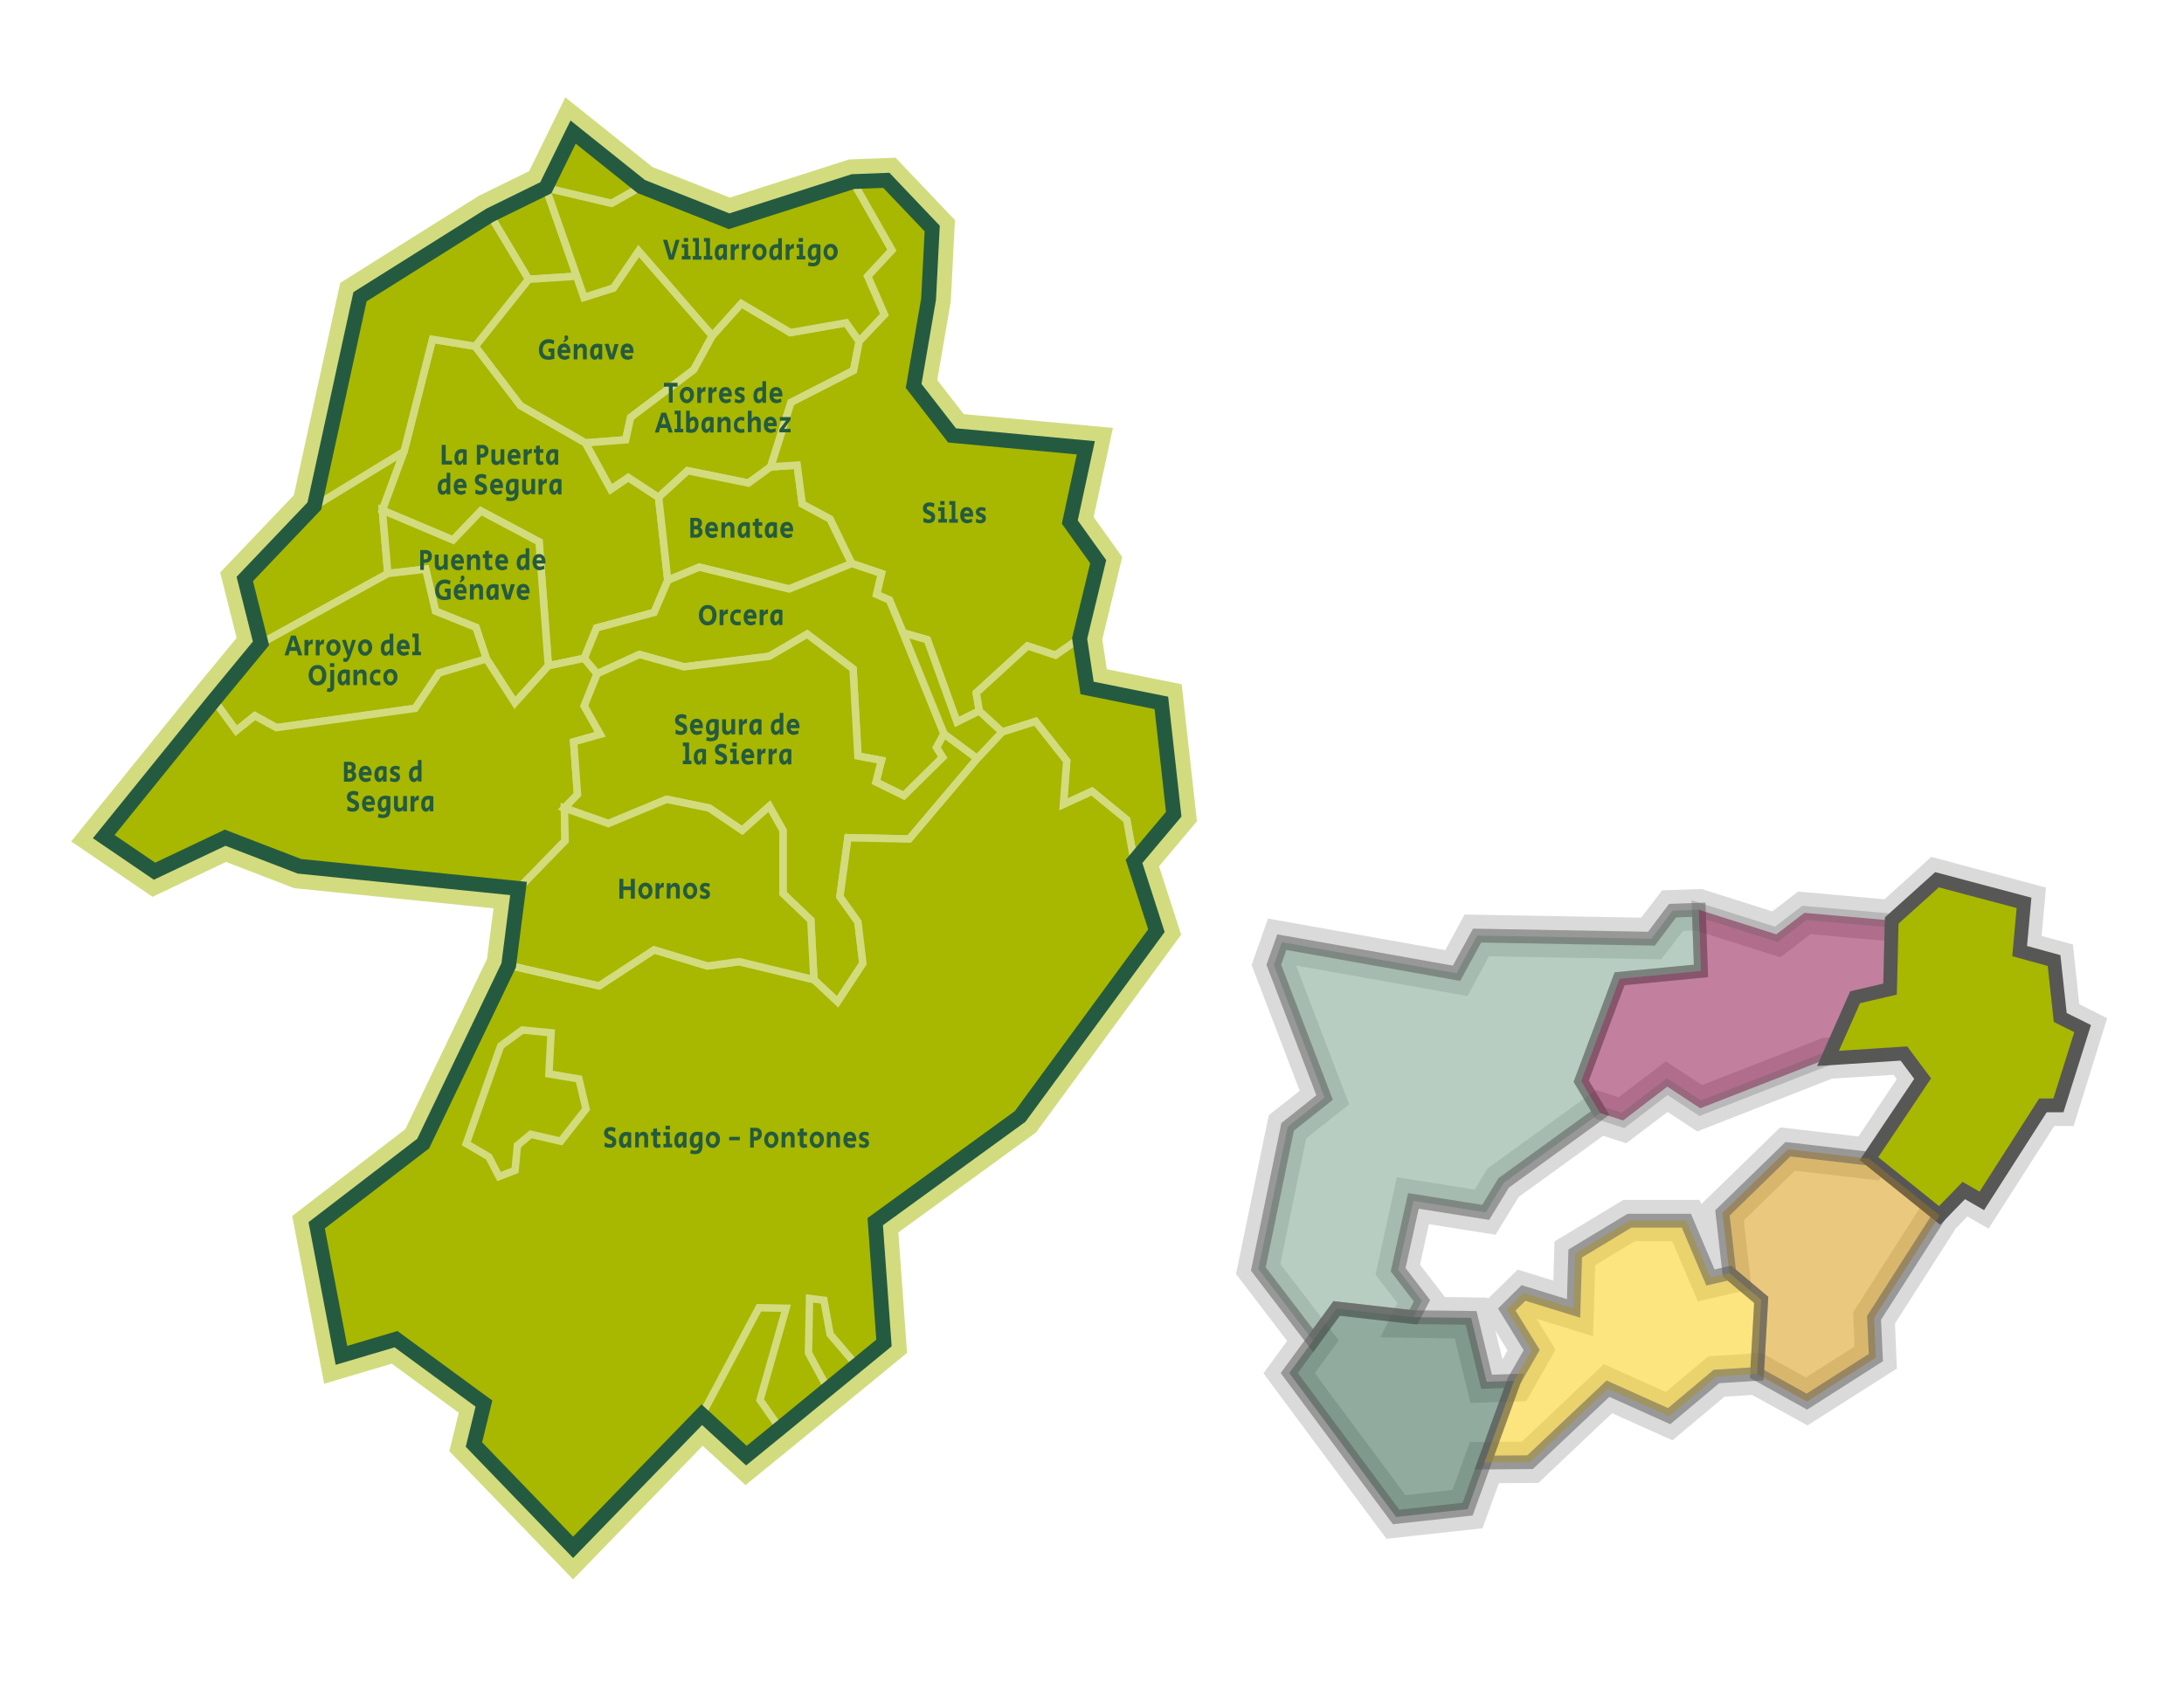 <svg xmlns="http://www.w3.org/2000/svg" xmlns:xlink="http://www.w3.org/1999/xlink" version="1.1" id="Primer_plano" x="0px" y="0px" viewBox="0 0 1200 925" style="enable-background:new 0 0 1200 925;" xml:space="preserve"> <style type="text/css"> .st0{fill:none;stroke:#DADADA;stroke-width:22.716;stroke-miterlimit:3.864;} .st1{fill:#729C85;fill-opacity:0.5;stroke:#575756;stroke-width:7.572;stroke-miterlimit:3.864;stroke-opacity:0.5;} .st2{fill-rule:evenodd;clip-rule:evenodd;fill:#245B40;fill-opacity:0.5;stroke:#575756;stroke-width:7.572;stroke-miterlimit:3.864;stroke-opacity:0.5;} .st3{fill-rule:evenodd;clip-rule:evenodd;fill:#87003F;fill-opacity:0.5;stroke:#575756;stroke-width:7.572;stroke-miterlimit:3.864;stroke-opacity:0.25;} .st4{fill-rule:evenodd;clip-rule:evenodd;fill:#A8B700;stroke:#575756;stroke-width:7.572;stroke-miterlimit:3.864;} .st5{fill-rule:evenodd;clip-rule:evenodd;fill:#D69400;fill-opacity:0.5;stroke:#575756;stroke-width:7.572;stroke-miterlimit:3.864;stroke-opacity:0.5;} .st6{fill-rule:evenodd;clip-rule:evenodd;fill:#FACB00;fill-opacity:0.5;stroke:#575756;stroke-width:7.572;stroke-miterlimit:3.864;stroke-opacity:0.5;} .st7{fill:none;stroke:#D3DB7F;stroke-width:24.498;stroke-miterlimit:3.864;} .st8{fill-rule:evenodd;clip-rule:evenodd;fill:#A8B700;stroke:#D3DB7F;stroke-width:4.083;stroke-miterlimit:3.864;} .st9{fill:none;stroke:#245B40;stroke-width:8.166;stroke-miterlimit:3.864;} .st10{fill-rule:evenodd;clip-rule:evenodd;fill:#245B40;} </style> <g> <path class="st0" d="M815.6,803.8l-9.3,25.6l-39.3,4.3l-58.7-79l13.1-17.9l-30.1-39.4l16.1-78.1l20.3-16.1l-27.9-73l4.4-12.5 l96,17.1l11.2-20.7l95.8,1.7l11.8-15.3l14.4-0.5l42.6,13.5l15.4-11.8l48,4.3l24.8-22.5l47.8,12.8l-2.4,26.5l18.9,5.2l3.3,31.2 l12.3,6.2l-13.1,42.1h-8.5l-33.6,52.5l-9.9-5.7l-13.3,13.7l-36,56.3l0.9,21.8l-37.9,24.1l-27.4-15.1l-22.2,1.4l-26,21.8l-33.6-15.1 l-42.8,40.5L815.6,803.8z M776.6,723.9l31.7,0.5l8.5,35l15.1-0.5l9.6-16.9l-13.7-22.4l9.2-9l27.4,8.5l0.9-30.3l29.8-18h31.2 l13.3,31.2l10.4-2.4l-3.8-33.1l36-35l44.5,5.2l29.4-44l-10.3-13.7l-41.7,2.6l-70.2,27.5l-18.1-11.9l-24.4,18.5l-12.5-4.1l-53,38.4 l-9.9,16.2l-39.7-6.3l-8.3,37.9l13.1,17L776.6,723.9z"></path> <polygon class="st1" points="776.6,723.9 734.4,719.1 721.5,736.8 691.4,697.4 707.5,619.3 727.8,603.2 699.9,530.2 704.3,517.8 800.3,534.9 811.6,514.2 907.4,515.9 919,500.5 933.4,500 934.6,533.6 889.9,537.9 868.8,594.2 879.2,611.7 826.2,650.1 816.3,666.3 776.6,660 768.2,697.8 781.3,714.9 "></polygon> <polygon class="st2" points="776.6,723.9 808.3,724.3 816.8,759.4 831.9,758.9 806.4,829.4 767.1,833.7 708.4,754.6 734.4,719.1 "></polygon> <polygon class="st3" points="889.9,537.9 868.8,594.2 879.2,611.7 891.8,615.8 916.1,597.2 934.2,609.1 1004.4,581.7 1019.3,548.1 1038.5,543.6 1039.4,505.9 991.4,501.7 976,513.5 933.4,500 934.6,533.6 "></polygon> <polygon class="st4" points="1132,559.2 1144.3,565.3 1131,607.5 1122.5,607.5 1088.9,660 1079,654.3 1065.7,668 1026.9,636.8 1056.4,592.8 1046.1,579 1004.4,581.7 1019.3,548.1 1038.5,543.6 1039.4,505.9 1064.3,483.5 1112.1,496.2 1109.7,522.7 1128.6,527.9 "></polygon> <polygon class="st5" points="1065.7,668 1026.9,636.8 982.4,631.6 946.4,666.6 950.2,699.7 967.7,714.4 965.4,755.1 992.8,770.3 1030.7,746.1 1029.7,724.3 "></polygon> <polygon class="st6" points="865.5,688.9 895.3,670.9 926.6,670.9 939.8,702.1 950.2,699.7 967.7,714.4 965.4,755.1 943.1,756.5 917.1,778.3 883.5,763.2 840.7,803.6 815.6,803.8 831.9,758.9 841.6,742 827.9,719.7 837.1,710.6 864.6,719.1 "></polygon> </g> <g> <g> <polygon class="st7" points="57,459.8 84.9,478.8 123.7,460.4 164.5,476.1 284.9,488.3 279.5,530.5 232.5,628.5 174,673.4 187.6,744.9 217.6,736 265.9,771.4 260.4,793.9 314.9,850.4 385.6,777.5 410.1,800 428.5,785 485.7,738.1 480.9,671.4 560.5,613.6 635.4,511.5 623.1,473.4 644.9,447.5 638.1,386.3 597.3,378.1 593.2,350.9 603.4,308.7 587.8,286.9 596.6,246.1 523.1,239.3 502,212.1 510.2,164.4 512.2,125.6 487,99.1 468.7,99.8 400.6,121.6 352.3,102.5 314.9,72.6 299.9,103.2 269.3,118.2 197.8,163.1 172.7,278.1 134.5,318.2 143.4,353.6 117.6,384.9 "></polygon> <g> <polygon class="st8" points="316.9,151.8 299.9,103.2 269.3,118.2 290.4,153.5 "></polygon> <polygon class="st8" points="213.1,315.2 210.1,280.4 222,248.1 172.9,278.1 134.5,318.2 143.4,353.6 "></polygon> <polygon class="st8" points="321.7,243.4 335.6,268.9 345.2,262.4 361.8,273.3 366.9,318.9 359.4,336.6 327.8,345.1 321,361.8 301.3,365.9 296.2,297.8 264.2,280.8 248.9,296.8 210.1,280.4 222,248.1 237.6,186.5 261.1,190.3 286,222.9 "></polygon> <polygon class="st8" points="282.9,386.3 267.2,362.1 261.5,344.8 239.3,335.9 233.9,312.8 213.1,315.2 210.1,280.4 248.9,296.8 264.2,280.8 296.2,297.8 301.3,365.9 "></polygon> <polygon class="st8" points="320.9,163.4 337,158.3 350.9,137.9 391.4,184.5 381.2,203.2 346.5,229.4 343.8,241.7 321.7,243.4 286,222.9 261.1,190.3 290.4,153.5 316.9,151.8 "></polygon> <polygon class="st8" points="391.4,184.5 381.2,203.2 346.5,229.4 343.8,241.7 321.7,243.4 335.6,268.9 345.2,262.4 361.8,273.3 377.8,258.7 411.2,265.5 423.4,256.6 434.6,221.2 469,203.6 472.1,187.6 464.9,177.4 434.3,182.8 407.3,166.8 "></polygon> <polygon class="st8" points="299.9,103.2 316.9,151.8 316.9,151.8 320.9,163.4 337,158.3 350.9,137.9 391.4,184.5 407.3,166.8 434.3,182.8 464.9,177.4 472.1,187.6 486,172.9 476.8,151.8 490.1,137.5 468.7,99.8 400.6,121.6 352.3,102.5 336,111.7 "></polygon> <polygon class="st8" points="299.9,103.2 336,111.7 352.3,102.5 314.9,72.6 "></polygon> <polygon class="st8" points="267.3,362.1 261.5,344.8 239.3,335.9 233.9,312.8 213.1,315.2 143.4,353.6 117.6,384.9 129.8,401.6 140,393.4 151.9,399.9 228.1,389.3 241.1,369.9 "></polygon> <polygon class="st8" points="310.5,462.1 310.1,444.1 317.3,436.6 315.2,407.7 329.8,403.6 321,388 328.1,370.3 321,361.8 301.3,365.9 282.9,386.3 267.3,362.1 241.1,369.9 228.1,389.3 151.9,399.9 140,393.4 129.8,401.6 117.6,384.9 57,459.8 84.9,478.8 123.7,460.4 164.5,476.1 284.9,488.3 "></polygon> <polygon class="st8" points="384.2,311.7 433.6,323.7 468,309.7 456.1,285.2 440.8,277 438,255.6 423.4,256.6 411.2,265.5 377.8,258.7 361.9,273.3 366.9,318.9 "></polygon> <polygon class="st8" points="593.2,350.9 603.4,308.7 587.8,286.9 596.6,246.1 523.1,239.3 502,212.1 510.2,164.4 512.2,125.6 487,99.1 468.7,99.8 490.1,137.5 476.8,151.8 486,172.9 472.1,187.6 469,203.6 434.6,221.2 423.5,256.6 438,255.6 440.8,277 456.1,285.2 468,309.7 484.3,315.2 481.6,326.7 488.7,329.8 496.2,347.8 509.5,351.6 525.8,396.8 538.1,390.7 536.4,380.8 564.6,355 579.9,360.1 "></polygon> <polygon class="st8" points="172.9,278.1 222,248.1 237.6,186.5 261.1,190.3 290.4,153.5 269.3,118.2 197.8,163.1 "></polygon> <polygon class="st8" points="328.2,370.3 321,361.8 327.8,345.1 359.4,336.6 367,318.9 384.2,311.7 433.6,323.7 468,309.7 484.3,315.2 481.6,326.7 488.7,329.8 496.2,347.8 518.7,403.3 514.6,410.8 518,416.2 496.6,437.3 481.3,429.8 484.3,417.9 471.4,415.5 468.7,367.6 443.5,348.5 422.7,360.7 375.8,366.5 351.3,359.7 "></polygon> <polygon class="st8" points="537,416.9 499.6,461.1 465.9,460.4 461.5,492.8 471.4,506.7 474.1,529.5 460.2,550.6 447.2,538.4 445.5,505.7 430.2,491.1 430.2,456.4 422.7,443.1 407.8,456.4 389.7,444.1 366.3,439.3 334.3,452.6 310.1,444.1 317.3,436.6 315.2,407.7 329.8,403.6 321,388 328.1,370.3 351.3,359.7 375.8,366.5 422.7,360.7 443.5,348.5 468.7,367.6 471.4,415.5 484.3,417.9 481.3,429.8 496.6,437.3 518,416.2 514.6,410.8 518.7,403.3 "></polygon> <polygon class="st8" points="550.7,402.3 538.1,390.7 525.8,396.8 509.5,351.6 496.2,347.8 518.7,403.3 537,416.9 "></polygon> <polygon class="st8" points="623.2,473.4 644.9,447.5 638.1,386.3 597.3,378.1 593.2,350.9 579.9,360.1 564.6,355 536.4,380.8 538.1,390.7 550.7,402.3 569,396.5 586.1,418.2 584.3,442.1 600,434.9 619.1,450.6 "></polygon> <polygon class="st8" points="279.5,530.5 232.5,628.5 174,673.4 187.6,744.9 217.6,736 265.9,771.4 260.4,793.9 314.9,850.4 385.6,777.5 410.1,800 428.5,785 485.7,738.1 480.9,671.4 560.5,613.6 635.4,511.5 623.1,473.4 619.1,450.6 600,434.9 584.3,442.1 586.1,418.2 569,396.5 550.7,402.3 537,416.9 499.6,461.1 465.9,460.4 461.5,492.8 471.4,506.7 474.1,529.5 460.2,550.6 447.2,538.4 406.1,528.5 388.7,530.9 359.4,522 329.2,541.8 "></polygon> <polygon class="st8" points="279.5,530.5 329.2,541.8 359.4,522 388.7,530.9 406.1,528.5 447.2,538.4 445.5,505.7 430.2,491.1 430.2,456.4 422.7,443.1 407.8,456.4 389.7,444.1 366.3,439.3 334.3,452.6 310.1,444.1 310.5,462.1 285,488.3 "></polygon> <polygon class="st8" points="283,643.2 274.2,646.6 268.6,635.8 256.2,628.5 275.1,574.8 287,566.1 302.8,567.6 301.6,590.2 318.1,593 322,609.5 308.1,627.2 291.6,623.4 284.3,629.5 "></polygon> <polygon class="st8" points="385.7,777.5 410.1,800 428.5,785 417.6,769.4 431.9,719 417,718.7 "></polygon> <polygon class="st8" points="456.1,733.3 452.7,714.6 444.8,713.6 444.2,743.5 454.9,763.4 470.7,750.4 "></polygon> </g> <polygon class="st9" points="57,459.8 84.9,478.8 123.7,460.4 164.5,476.1 284.9,488.3 279.5,530.5 232.5,628.5 174,673.4 187.6,744.9 217.6,736 265.9,771.4 260.4,793.9 314.9,850.4 385.6,777.5 410.1,800 428.5,785 485.7,738.1 480.9,671.4 560.5,613.6 635.4,511.5 623.1,473.4 644.9,447.5 638.1,386.3 597.3,378.1 593.2,350.9 603.4,308.7 587.8,286.9 596.6,246.1 523.1,239.3 502,212.1 510.2,164.4 512.2,125.6 487,99.1 468.7,99.8 400.6,121.6 352.3,102.5 314.9,72.6 299.9,103.2 269.3,118.2 197.8,163.1 172.7,278.1 134.5,318.2 143.4,353.6 117.6,384.9 "></polygon> </g> <g> <g> <polygon class="st10" points="364.3,131.8 366.6,131.8 368.9,140.1 371.2,131.8 373.4,131.8 370.1,142.7 367.6,142.7 "></polygon> <path class="st10" d="M375.7,130.8h2.4v2.1h-2.4V130.8z M374.6,140.7h1.4v-4.5h-1.4v-2h3.5v6.4h1.3v2h-4.8V140.7z"></path> <polygon class="st10" points="380.6,140.7 382,140.7 382,132.8 380.7,132.8 380.7,130.8 384,130.8 384,140.7 385.4,140.7 385.4,142.7 380.6,142.7 "></polygon> <polygon class="st10" points="386.7,140.7 388,140.7 388,132.8 386.8,132.8 386.8,130.8 390.1,130.8 390.1,140.7 391.4,140.7 391.4,142.7 386.7,142.7 "></polygon> <path class="st10" d="M395.3,143c-0.8,0-1.4-0.4-1.9-1.1c-0.5-0.7-0.7-1.7-0.7-3c0-1.5,0.4-2.7,1.1-3.5s1.7-1.2,3-1.2 c0.7,0,1.6,0.1,2.6,0.4v8.2h-2v-1.3h-0.1c-0.3,0.5-0.6,0.9-0.9,1.2C396.2,142.8,395.7,143,395.3,143z M395.7,141 c0.3,0,0.6-0.2,0.9-0.5c0.3-0.4,0.6-0.8,0.8-1.4v-2.7c-0.3-0.1-0.6-0.1-0.9-0.1c-0.6,0-1,0.2-1.3,0.7c-0.3,0.4-0.4,1.1-0.4,2 c0,0.7,0.1,1.2,0.3,1.6C395.2,140.8,395.4,141,395.7,141z"></path> <path class="st10" d="M401.6,134.3h2.1v1.4h0.1c0.3-0.6,0.6-1,0.8-1.2c0.3-0.3,0.6-0.4,1.1-0.4c0.2,0,0.3,0,0.4,0.1l-0.2,2.5 c-0.3-0.1-0.5-0.1-0.6-0.1c-0.2,0-0.4,0-0.6,0.1c-0.2,0.1-0.3,0.2-0.5,0.4c-0.1,0.2-0.3,0.4-0.6,0.8v4.9h-2.1v-8.5H401.6z"></path> <path class="st10" d="M407.8,134.3h2.1v1.4h0.1c0.3-0.6,0.6-1,0.8-1.2c0.3-0.3,0.6-0.4,1-0.4c0.2,0,0.3,0,0.4,0.1l-0.2,2.5 c-0.3-0.1-0.5-0.1-0.6-0.1c-0.2,0-0.4,0-0.6,0.1c-0.2,0.1-0.3,0.2-0.5,0.4c-0.1,0.2-0.3,0.4-0.6,0.8v4.9h-2.1v-8.5H407.8z"></path> <path class="st10" d="M417.3,143c-0.8,0-1.4-0.2-2-0.6c-0.6-0.4-1-0.9-1.4-1.6c-0.3-0.7-0.5-1.4-0.5-2.3c0-0.9,0.2-1.7,0.5-2.3 c0.3-0.7,0.8-1.2,1.4-1.6c0.6-0.4,1.3-0.6,2-0.6c0.8,0,1.4,0.2,2,0.5c0.6,0.4,1,0.9,1.4,1.5c0.3,0.7,0.5,1.4,0.5,2.3 s-0.2,1.7-0.5,2.3c-0.3,0.7-0.8,1.2-1.4,1.6C418.8,142.8,418.1,143,417.3,143z M417.3,141c0.5,0,1-0.2,1.3-0.7s0.5-1,0.5-1.8 c0-0.7-0.2-1.3-0.5-1.8c-0.3-0.4-0.7-0.7-1.3-0.7c-0.5,0-1,0.2-1.3,0.7c-0.3,0.4-0.5,1-0.5,1.8c0,0.7,0.2,1.3,0.5,1.8 C416.4,140.7,416.8,141,417.3,141z"></path> <path class="st10" d="M425.4,143c-0.9,0-1.5-0.4-2-1.1c-0.5-0.7-0.7-1.7-0.7-3c0-1.5,0.4-2.7,1.1-3.5s1.7-1.2,3.1-1.2 c0.2,0,0.4,0,0.7,0v-3.3h2v11.9h-2v-1.1h-0.1c-0.3,0.4-0.6,0.8-0.9,1C426.3,142.9,425.9,143,425.4,143z M425.9,141 c0.3,0,0.6-0.2,0.9-0.4c0.3-0.3,0.6-0.7,0.8-1.3v-3c-0.3-0.1-0.6-0.1-1-0.1c-0.6,0-1.1,0.2-1.4,0.7c-0.3,0.4-0.5,1.1-0.5,2 c0,0.7,0.1,1.2,0.3,1.6C425.2,140.8,425.5,141,425.9,141z"></path> <path class="st10" d="M431.8,134.3h2.1v1.4h0.1c0.3-0.6,0.6-1,0.8-1.2c0.3-0.3,0.6-0.4,1.1-0.4c0.2,0,0.3,0,0.4,0.1l-0.2,2.5 c-0.3-0.1-0.5-0.1-0.6-0.1c-0.2,0-0.4,0-0.6,0.1c-0.2,0.1-0.3,0.2-0.5,0.4c-0.1,0.2-0.3,0.4-0.6,0.8v4.9h-2.1v-8.5H431.8z"></path> <path class="st10" d="M438.8,130.8h2.4v2.1h-2.4V130.8z M437.7,140.7h1.4v-4.5h-1.4v-2h3.5v6.4h1.3v2h-4.7L437.7,140.7 L437.7,140.7z"></path> <path class="st10" d="M446.5,146.4c-0.9,0-1.7-0.1-2.6-0.4l0.4-2c0.9,0.3,1.7,0.5,2.4,0.5c0.5,0,0.9-0.1,1.2-0.3 c0.3-0.2,0.5-0.4,0.6-0.8c0.1-0.4,0.2-0.9,0.2-1.5l0,0c-0.3,0.3-0.6,0.6-1,0.8s-0.8,0.3-1.2,0.3c-0.9,0-1.5-0.4-2-1.1 c-0.5-0.7-0.7-1.7-0.7-3c0-1.6,0.4-2.7,1.1-3.6c0.7-0.8,1.8-1.2,3.1-1.2c0.8,0,1.7,0.1,2.8,0.4c0,2.2,0,3.9,0,5.1 c0,1,0,1.8,0,2.3c0,1.5-0.4,2.7-1.1,3.5C448.9,146,447.9,146.4,446.5,146.4z M447,141c0.3,0,0.6-0.1,0.9-0.4s0.5-0.6,0.7-1.1 v-3.3c-0.3-0.1-0.6-0.1-0.9-0.1c-0.6,0-1.1,0.2-1.4,0.7c-0.3,0.4-0.5,1.1-0.5,1.9c0,0.7,0.1,1.3,0.3,1.7 C446.3,140.8,446.6,141,447,141z"></path> <path class="st10" d="M456.4,143c-0.8,0-1.4-0.2-2-0.6c-0.6-0.4-1-0.9-1.4-1.6c-0.3-0.7-0.5-1.4-0.5-2.3c0-0.9,0.2-1.7,0.5-2.3 c0.3-0.7,0.8-1.2,1.4-1.6c0.6-0.4,1.3-0.6,2-0.6c0.8,0,1.4,0.2,2,0.5c0.6,0.4,1,0.9,1.4,1.5c0.3,0.7,0.5,1.4,0.5,2.3 s-0.2,1.7-0.5,2.3c-0.3,0.7-0.8,1.2-1.4,1.6C457.8,142.8,457.1,143,456.4,143z M456.3,141c0.5,0,1-0.2,1.3-0.7s0.5-1,0.5-1.8 c0-0.7-0.2-1.3-0.5-1.8c-0.3-0.4-0.7-0.7-1.3-0.7c-0.5,0-1,0.2-1.3,0.7c-0.3,0.4-0.5,1-0.5,1.8c0,0.7,0.2,1.3,0.5,1.8 C455.4,140.7,455.8,141,456.3,141z"></path> </g> <g> <path class="st10" d="M301.3,197.7c-1.1,0-2-0.2-2.8-0.6c-0.8-0.4-1.4-1-1.8-1.9c-0.4-0.8-0.6-1.8-0.6-2.9c0-1.2,0.2-2.2,0.7-3.1 c0.4-0.9,1.1-1.6,1.9-2.1s1.7-0.7,2.8-0.7c0.6,0,1.2,0.1,1.7,0.2c0.5,0.2,1,0.4,1.4,0.7l-0.5,2c-0.4-0.3-0.8-0.5-1.3-0.6 s-0.9-0.2-1.4-0.2c-0.6,0-1.2,0.2-1.7,0.5s-0.9,0.7-1.1,1.3c-0.3,0.6-0.4,1.2-0.4,2c0,1.1,0.3,1.9,0.9,2.6 c0.6,0.6,1.4,0.9,2.4,0.9c0.4,0,0.8,0,1.1-0.1v-2.3h-1.2v-1.9h3.2v5.7C303.5,197.5,302.5,197.7,301.3,197.7z"></path> <path class="st10" d="M310.3,197.7c-1.2,0-2.2-0.4-2.9-1.2c-0.7-0.8-1.1-1.9-1.1-3.3c0-0.9,0.2-1.7,0.5-2.4s0.7-1.2,1.3-1.5 c0.6-0.4,1.2-0.5,1.9-0.5c1.1,0,1.9,0.4,2.5,1.2s0.9,1.9,0.9,3.4c0,0.2,0,0.4,0,0.6h-5c0.1,0.6,0.3,1,0.7,1.3 c0.4,0.3,0.8,0.4,1.4,0.4c0.4,0,0.7-0.1,1.1-0.2c0.4-0.1,0.7-0.2,1-0.4l0.3,1.8c-0.4,0.2-0.8,0.4-1.3,0.5 C311.3,197.7,310.8,197.7,310.3,197.7z M311.5,192.3c0-0.5-0.2-0.8-0.4-1.1c-0.3-0.3-0.6-0.4-1.1-0.4c-0.4,0-0.8,0.1-1,0.4 c-0.3,0.3-0.4,0.6-0.5,1.1H311.5z M309.6,187.4c0.4-0.3,0.7-0.7,0.9-1.1l-0.4-0.9c0-0.3,0.1-0.6,0.3-0.8c0.2-0.2,0.4-0.3,0.7-0.3 c0.3,0,0.6,0.1,0.8,0.4c0.2,0.2,0.3,0.5,0.3,0.9c0,0.6-0.2,1.1-0.7,1.5s-1,0.8-1.7,1L309.6,187.4z"></path> <path class="st10" d="M315.3,189.1h2v1.5c0.3-0.6,0.7-1,1.1-1.3s0.9-0.4,1.4-0.4c0.8,0,1.5,0.3,1.9,0.8c0.5,0.5,0.7,1.3,0.7,2.2 v5.6h-2.1v-5.2c0-0.4-0.1-0.8-0.3-1c-0.2-0.2-0.5-0.4-0.8-0.4c-0.4,0-0.8,0.2-1.1,0.5c-0.4,0.3-0.6,0.7-0.8,1.2v4.9h-2.1 L315.3,189.1L315.3,189.1z"></path> <path class="st10" d="M326.8,197.7c-0.8,0-1.4-0.4-1.9-1.1c-0.5-0.7-0.7-1.7-0.7-3c0-1.5,0.4-2.7,1.1-3.5s1.7-1.2,3-1.2 c0.7,0,1.6,0.1,2.6,0.4v8.2h-2v-1.3h-0.1c-0.3,0.5-0.6,0.9-0.9,1.2C327.6,197.6,327.2,197.7,326.8,197.7z M327.2,195.7 c0.3,0,0.6-0.2,0.9-0.5c0.3-0.4,0.6-0.8,0.8-1.4v-2.7c-0.3-0.1-0.6-0.1-0.9-0.1c-0.6,0-1,0.2-1.3,0.7c-0.3,0.4-0.4,1.1-0.4,2 c0,0.7,0.1,1.2,0.3,1.6C326.6,195.5,326.9,195.7,327.2,195.7z"></path> <polygon class="st10" points="332.2,189.1 334.4,188.9 336.1,195 337.7,189.1 339.9,189.1 337.3,197.5 334.8,197.5 "></polygon> <path class="st10" d="M344.9,197.7c-1.2,0-2.2-0.4-2.9-1.2c-0.7-0.8-1-1.9-1-3.3c0-0.9,0.2-1.7,0.5-2.4s0.7-1.2,1.3-1.5 c0.6-0.4,1.2-0.5,1.9-0.5c1.1,0,1.9,0.4,2.5,1.2s0.9,1.9,0.9,3.4c0,0.2,0,0.4,0,0.6h-5c0.1,0.6,0.3,1,0.7,1.3 c0.4,0.3,0.8,0.4,1.4,0.4c0.4,0,0.7-0.1,1.1-0.2c0.4-0.1,0.7-0.2,1-0.4l0.3,1.8c-0.4,0.2-0.8,0.4-1.3,0.5 C345.9,197.7,345.4,197.7,344.9,197.7z M346.1,192.3c0-0.5-0.2-0.8-0.4-1.1c-0.3-0.3-0.6-0.4-1.1-0.4c-0.4,0-0.8,0.1-1,0.4 c-0.3,0.3-0.4,0.6-0.5,1.1H346.1z"></path> </g> <g> <g> <path class="st10" d="M243.2,271.9c-0.9,0-1.5-0.4-2-1.1s-0.7-1.7-0.7-3c0-1.5,0.4-2.7,1.1-3.5c0.7-0.8,1.7-1.2,3.1-1.2 c0.2,0,0.4,0,0.7,0v-3.3h2v11.9h-2v-1.1h-0.1c-0.3,0.4-0.6,0.8-0.9,1C244.1,271.8,243.7,271.9,243.2,271.9z M243.7,269.9 c0.3,0,0.6-0.1,0.9-0.4c0.3-0.3,0.6-0.7,0.8-1.3v-3c-0.3-0.1-0.6-0.1-1-0.1c-0.6,0-1.1,0.2-1.4,0.7c-0.3,0.4-0.5,1.1-0.5,2 c0,0.7,0.1,1.2,0.3,1.6C243,269.7,243.3,269.9,243.7,269.9z"></path> <path class="st10" d="M253.2,271.9c-1.2,0-2.2-0.4-2.9-1.2c-0.7-0.8-1-1.9-1-3.3c0-0.9,0.2-1.7,0.5-2.4c0.3-0.7,0.7-1.2,1.3-1.5 c0.6-0.4,1.2-0.5,1.9-0.5c1.1,0,1.9,0.4,2.5,1.2c0.6,0.8,0.9,1.9,0.9,3.4c0,0.2,0,0.4,0,0.6h-5c0.1,0.6,0.3,1,0.7,1.3 s0.8,0.4,1.4,0.4c0.4,0,0.7-0.1,1.1-0.2c0.4-0.1,0.7-0.2,1-0.4l0.3,1.8c-0.4,0.2-0.8,0.4-1.3,0.5 C254.2,271.9,253.7,271.9,253.2,271.9z M254.4,266.4c0-0.5-0.2-0.8-0.4-1.1c-0.3-0.3-0.6-0.4-1.1-0.4c-0.4,0-0.8,0.1-1,0.4 c-0.3,0.3-0.4,0.6-0.5,1.1H254.4z"></path> <path class="st10" d="M264,271.9c-0.6,0-1.1-0.1-1.6-0.2s-1-0.3-1.3-0.6l0.2-2.2c0.4,0.3,0.9,0.5,1.4,0.7s0.9,0.3,1.3,0.3 c0.5,0,0.9-0.1,1.1-0.3c0.3-0.2,0.4-0.5,0.4-0.9c0-0.3-0.1-0.5-0.3-0.7c-0.2-0.2-0.5-0.3-0.9-0.5l-0.4-0.2c0,0-0.1,0-0.2-0.1 c-0.1,0-0.1-0.1-0.2-0.1c-0.5-0.2-1-0.5-1.3-0.7c-0.3-0.2-0.6-0.5-0.9-0.9c-0.2-0.4-0.4-0.9-0.4-1.6c0-1,0.3-1.9,1-2.5 c0.6-0.6,1.5-0.9,2.7-0.9c0.9,0,1.7,0.2,2.6,0.6l-0.3,2.2c-0.4-0.2-0.8-0.4-1.2-0.5s-0.8-0.2-1.2-0.2c-0.5,0-0.8,0.1-1.1,0.3 c-0.3,0.2-0.4,0.5-0.4,0.8c0,0.3,0.1,0.5,0.3,0.7c0.2,0.2,0.5,0.3,0.9,0.5l0.6,0.3c0.6,0.2,1,0.5,1.4,0.7c0.4,0.2,0.7,0.6,1,1 s0.4,1,0.4,1.7c0,1.1-0.3,1.9-1,2.5C266.1,271.6,265.2,271.9,264,271.9z"></path> <path class="st10" d="M273.2,271.9c-1.2,0-2.2-0.4-2.9-1.2c-0.7-0.8-1-1.9-1-3.3c0-0.9,0.1-1.7,0.5-2.4c0.3-0.7,0.7-1.2,1.3-1.5 c0.6-0.4,1.2-0.5,1.9-0.5c1.1,0,1.9,0.4,2.5,1.2c0.6,0.8,0.9,1.9,0.9,3.4c0,0.2,0,0.4,0,0.6h-5c0.1,0.6,0.3,1,0.7,1.3 c0.4,0.3,0.8,0.4,1.4,0.4c0.4,0,0.7-0.1,1.1-0.2s0.7-0.2,1-0.4l0.3,1.8c-0.4,0.2-0.8,0.4-1.3,0.5S273.7,271.9,273.2,271.9z M274.4,266.4c0-0.5-0.2-0.8-0.4-1.1c-0.3-0.3-0.6-0.4-1.1-0.4c-0.4,0-0.8,0.1-1,0.4c-0.3,0.3-0.4,0.6-0.5,1.1H274.4z"></path> <path class="st10" d="M280.6,275.4c-0.9,0-1.7-0.1-2.6-0.4l0.4-2c0.9,0.3,1.7,0.5,2.4,0.5c0.5,0,0.9-0.1,1.2-0.3 c0.3-0.2,0.5-0.4,0.6-0.8s0.2-0.9,0.2-1.5l0,0c-0.3,0.3-0.6,0.6-1,0.8c-0.4,0.2-0.8,0.3-1.2,0.3c-0.9,0-1.5-0.4-2-1.1 s-0.7-1.7-0.7-3c0-1.6,0.4-2.7,1.1-3.6c0.7-0.8,1.8-1.2,3.1-1.2c0.8,0,1.7,0.1,2.8,0.4c0,2.2,0,3.9,0,5.1c0,1,0,1.8,0,2.3 c0,1.5-0.4,2.7-1.1,3.5C283,275,282,275.4,280.6,275.4z M281.1,269.9c0.3,0,0.6-0.1,0.9-0.4c0.3-0.2,0.5-0.6,0.7-1.1v-3.3 c-0.3-0.1-0.6-0.1-0.9-0.1c-0.6,0-1.1,0.2-1.4,0.7c-0.3,0.4-0.5,1.1-0.5,1.9c0,0.7,0.1,1.3,0.3,1.7S280.7,269.9,281.1,269.9z"></path> <path class="st10" d="M289.5,271.9c-0.8,0-1.4-0.3-1.9-0.8s-0.7-1.3-0.7-2.2v-5.6h2.1v5.2c0,0.4,0.1,0.8,0.3,1 c0.2,0.2,0.5,0.4,0.8,0.4s0.7-0.1,1-0.4c0.3-0.2,0.6-0.6,0.8-1v-5.3h2.1v8.4h-2.1v-1.1c-0.3,0.4-0.6,0.8-1,1 C290.4,271.8,290,271.9,289.5,271.9z"></path> <path class="st10" d="M296.1,263.3h2.1v1.4h0.1c0.3-0.6,0.6-1,0.8-1.2c0.3-0.3,0.6-0.4,1-0.4c0.2,0,0.3,0,0.4,0.1l-0.2,2.5 c-0.3-0.1-0.5-0.1-0.6-0.1c-0.2,0-0.4,0-0.6,0.1s-0.3,0.2-0.5,0.4c-0.1,0.2-0.3,0.4-0.6,0.8v4.9h-2.1v-8.5H296.1z"></path> <path class="st10" d="M304.4,271.9c-0.8,0-1.4-0.4-1.9-1.1s-0.7-1.7-0.7-3c0-1.5,0.4-2.7,1.1-3.5c0.7-0.8,1.7-1.2,3-1.2 c0.7,0,1.6,0.1,2.6,0.4v8.2h-2v-1.3h-0.1c-0.3,0.5-0.6,0.9-0.9,1.2C305.3,271.8,304.8,271.9,304.4,271.9z M304.8,269.9 c0.3,0,0.6-0.2,0.9-0.5c0.3-0.4,0.6-0.8,0.8-1.4v-2.7c-0.3-0.1-0.6-0.1-0.9-0.1c-0.6,0-1,0.2-1.3,0.7c-0.3,0.4-0.4,1.1-0.4,2 c0,0.7,0.1,1.2,0.3,1.6C304.3,269.7,304.5,269.9,304.8,269.9z"></path> </g> <g> <polygon class="st10" points="242.7,244.5 244.9,244.5 244.9,253.3 248.4,253.3 248.4,255.3 242.7,255.3 "></polygon> <path class="st10" d="M252.3,255.6c-0.8,0-1.4-0.4-1.9-1.1c-0.5-0.7-0.7-1.7-0.7-3c0-1.5,0.4-2.7,1.1-3.5c0.7-0.8,1.7-1.2,3-1.2 c0.7,0,1.6,0.1,2.6,0.4v8.2h-2v-1.3h-0.1c-0.3,0.5-0.6,0.9-0.9,1.2C253.2,255.5,252.7,255.6,252.3,255.6z M252.7,253.6 c0.3,0,0.6-0.2,0.9-0.5c0.3-0.4,0.6-0.8,0.8-1.4V249c-0.3-0.1-0.6-0.1-0.9-0.1c-0.6,0-1,0.2-1.3,0.7c-0.3,0.4-0.4,1.1-0.4,2 c0,0.7,0.1,1.2,0.3,1.6C252.2,253.4,252.4,253.6,252.7,253.6z"></path> <path class="st10" d="M261.9,244.5c0.3,0,0.8,0,1.6,0c0.8,0,1.3,0,1.6,0c1,0,1.8,0.3,2.4,0.9c0.6,0.6,0.9,1.4,0.9,2.4 c0,0.7-0.1,1.4-0.4,1.9c-0.3,0.6-0.7,1-1.2,1.3s-1.1,0.5-1.8,0.5h-1v3.9h-2v-10.9H261.9z M264.8,249.5c0.5,0,0.9-0.2,1.1-0.5 c0.3-0.3,0.4-0.7,0.4-1.2c0-1-0.5-1.4-1.4-1.4h-1v3.1L264.8,249.5L264.8,249.5z"></path> <path class="st10" d="M272.6,255.6c-0.8,0-1.4-0.3-1.9-0.8s-0.7-1.3-0.7-2.2V247h2.1v5.2c0,0.4,0.1,0.8,0.3,1 c0.2,0.2,0.5,0.4,0.8,0.4s0.7-0.1,1-0.4c0.3-0.2,0.6-0.6,0.8-1v-5.3h2.1v8.4H275v-1.1c-0.3,0.4-0.6,0.8-1,1 C273.6,255.5,273.1,255.6,272.6,255.6z"></path> <path class="st10" d="M282.8,255.6c-1.2,0-2.2-0.4-2.9-1.2c-0.7-0.8-1-1.9-1-3.3c0-0.9,0.2-1.7,0.5-2.4s0.7-1.2,1.3-1.5 c0.6-0.4,1.2-0.5,1.9-0.5c1.1,0,1.9,0.4,2.5,1.2s0.9,1.9,0.9,3.4c0,0.2,0,0.4,0,0.6h-5c0.1,0.6,0.3,1,0.7,1.3 c0.4,0.3,0.8,0.4,1.4,0.4c0.4,0,0.7-0.1,1.1-0.2c0.4-0.1,0.7-0.2,1-0.4l0.3,1.8c-0.4,0.2-0.8,0.4-1.3,0.5 C283.7,255.5,283.3,255.6,282.8,255.6z M283.9,250.1c0-0.5-0.2-0.8-0.4-1.1c-0.3-0.3-0.6-0.4-1.1-0.4c-0.4,0-0.8,0.1-1,0.4 c-0.3,0.3-0.4,0.6-0.5,1.1H283.9z"></path> <path class="st10" d="M287.8,246.9h2.1v1.4h0.1c0.3-0.6,0.6-1,0.8-1.2c0.3-0.3,0.6-0.4,1.1-0.4c0.2,0,0.3,0,0.4,0.1l-0.2,2.5 c-0.3-0.1-0.5-0.1-0.6-0.1c-0.2,0-0.4,0-0.6,0.1s-0.3,0.2-0.5,0.4c-0.1,0.2-0.3,0.4-0.6,0.8v4.9h-2.1v-8.5H287.8z"></path> <path class="st10" d="M296.7,255.6c-0.7,0-1.3-0.2-1.6-0.6c-0.4-0.4-0.6-1-0.6-1.7v-4.4h-1.2v-2h1.2v-1.8 c0.7-0.1,1.4-0.2,2.1-0.3v2.1h1.9v2h-1.9v4c0,0.2,0.1,0.4,0.2,0.5s0.3,0.2,0.5,0.2c0.3,0,0.6-0.1,0.9-0.2l0.5,1.7 C298,255.4,297.3,255.6,296.7,255.6z"></path> <path class="st10" d="M302.6,255.6c-0.8,0-1.4-0.4-1.9-1.1c-0.5-0.7-0.7-1.7-0.7-3c0-1.5,0.4-2.7,1.1-3.5s1.7-1.2,3-1.2 c0.7,0,1.6,0.1,2.6,0.4v8.2h-2v-1.3h-0.1c-0.3,0.5-0.6,0.9-0.9,1.2C303.4,255.5,303,255.6,302.6,255.6z M303,253.6 c0.3,0,0.6-0.2,0.9-0.5c0.3-0.4,0.6-0.8,0.8-1.4V249c-0.3-0.1-0.6-0.1-0.9-0.1c-0.6,0-1,0.2-1.3,0.7c-0.3,0.4-0.4,1.1-0.4,2 c0,0.7,0.1,1.2,0.3,1.6C302.4,253.4,302.7,253.6,303,253.6z"></path> </g> </g> <g> <g> <path class="st10" d="M363.4,226.8h2.6l3.6,10.9h-2.2l-0.8-2.5h-3.9l-0.7,2.5h-2.2L363.4,226.8z M366,233.1l-1.3-4.2l-1.3,4.2 H366z"></path> <polygon class="st10" points="370.6,235.7 372,235.7 372,227.7 370.7,227.7 370.7,225.7 374,225.7 374,235.7 375.4,235.7 375.4,237.6 370.6,237.6 "></polygon> <path class="st10" d="M379.8,237.9c-0.8,0-1.7-0.1-2.8-0.4v-11.8h2v4.3c0.6-0.7,1.3-1,2.1-1c0.9,0,1.5,0.4,2,1.1 c0.5,0.7,0.7,1.7,0.7,3c0,1.5-0.4,2.7-1.1,3.5C382.2,237.5,381.1,237.9,379.8,237.9z M380,235.9c0.6,0,1.1-0.2,1.4-0.7 c0.3-0.4,0.5-1.1,0.5-2c0-0.7-0.1-1.3-0.3-1.6c-0.2-0.4-0.5-0.6-0.9-0.6c-0.3,0-0.6,0.1-0.9,0.4c-0.3,0.2-0.5,0.6-0.7,1.1v3.3 C379.4,235.8,379.7,235.9,380,235.9z"></path> <path class="st10" d="M388,237.9c-0.8,0-1.4-0.4-1.9-1.1c-0.5-0.7-0.7-1.7-0.7-3c0-1.5,0.4-2.7,1.1-3.5s1.7-1.2,3-1.2 c0.7,0,1.6,0.1,2.6,0.4v8.2h-2v-1.3H390c-0.3,0.5-0.6,0.9-0.9,1.2C388.8,237.8,388.4,237.9,388,237.9z M388.4,235.9 c0.3,0,0.6-0.2,0.9-0.5c0.3-0.4,0.6-0.8,0.8-1.4v-2.7c-0.3-0.1-0.6-0.1-0.9-0.1c-0.6,0-1,0.2-1.3,0.7c-0.3,0.4-0.4,1.1-0.4,2 c0,0.7,0.1,1.2,0.3,1.6C387.9,235.7,388.1,235.9,388.4,235.9z"></path> <path class="st10" d="M394.3,229.2h2v1.5c0.3-0.6,0.7-1,1.1-1.3s0.9-0.4,1.4-0.4c0.8,0,1.4,0.3,1.9,0.8s0.7,1.3,0.7,2.2v5.6 h-2.1v-5.2c0-0.4-0.1-0.8-0.3-1c-0.2-0.2-0.5-0.4-0.8-0.4c-0.4,0-0.8,0.2-1.1,0.5c-0.4,0.3-0.6,0.7-0.8,1.2v4.9h-2.1 L394.3,229.2L394.3,229.2z"></path> <path class="st10" d="M407.1,237.9c-1.3,0-2.2-0.4-2.9-1.1c-0.7-0.7-1-1.8-1-3.1c0-0.9,0.2-1.7,0.5-2.4s0.8-1.2,1.4-1.6 c0.6-0.4,1.3-0.6,2-0.6c0.4,0,0.7,0,1.1,0.1s0.7,0.2,0.9,0.3l-0.4,1.9c-0.2-0.1-0.5-0.2-0.7-0.3c-0.3-0.1-0.5-0.1-0.8-0.1 c-0.6,0-1.1,0.2-1.5,0.7s-0.6,1.1-0.6,1.8c0,0.8,0.2,1.4,0.6,1.8c0.4,0.4,0.9,0.6,1.6,0.6c0.5,0,1-0.1,1.5-0.3l0.3,1.9 C408.5,237.8,407.8,237.9,407.1,237.9z"></path> <path class="st10" d="M410.9,225.7h2.1v4.7c0.3-0.5,0.7-0.9,1-1.1c0.4-0.2,0.8-0.4,1.4-0.4c0.8,0,1.5,0.3,1.9,0.8 c0.5,0.5,0.7,1.3,0.7,2.2v5.6h-2.1v-5.2c0-0.4-0.1-0.8-0.3-1c-0.2-0.2-0.5-0.4-0.8-0.4c-0.4,0-0.7,0.1-1,0.4 c-0.3,0.3-0.6,0.6-0.8,1.1v5.1h-2.1L410.9,225.7L410.9,225.7z"></path> <path class="st10" d="M423.6,237.9c-1.2,0-2.2-0.4-2.9-1.2c-0.7-0.8-1-1.9-1-3.3c0-0.9,0.2-1.7,0.5-2.4s0.7-1.2,1.3-1.5 c0.6-0.4,1.2-0.5,1.9-0.5c1.1,0,1.9,0.4,2.5,1.2s0.9,1.9,0.9,3.4c0,0.2,0,0.4,0,0.6h-5c0.1,0.6,0.3,1,0.7,1.3 c0.4,0.3,0.8,0.4,1.4,0.4c0.4,0,0.7-0.1,1.1-0.2c0.4-0.1,0.7-0.2,1-0.4l0.3,1.8c-0.4,0.2-0.8,0.4-1.3,0.5 C424.6,237.8,424.1,237.9,423.6,237.9z M424.8,232.4c0-0.5-0.2-0.8-0.4-1.1c-0.3-0.3-0.6-0.4-1.1-0.4c-0.4,0-0.8,0.1-1,0.4 c-0.3,0.3-0.4,0.6-0.5,1.1H424.8z"></path> <polygon class="st10" points="428.2,236.1 431.9,231.2 428.5,231.2 428.5,229.2 434.4,229.2 434.4,230.7 430.8,235.7 434.4,235.7 434.4,237.6 428.2,237.6 "></polygon> </g> <g> <polygon class="st10" points="367.5,212.5 364.8,212.5 364.8,210.4 372.3,210.4 372.3,212.5 369.6,212.5 369.6,221.3 367.5,221.3 "></polygon> <path class="st10" d="M377.4,221.6c-0.8,0-1.4-0.2-2-0.6c-0.6-0.4-1-0.9-1.4-1.6c-0.3-0.7-0.5-1.4-0.5-2.3 c0-0.9,0.2-1.7,0.5-2.3c0.3-0.7,0.8-1.2,1.4-1.6c0.6-0.4,1.3-0.6,2-0.6c0.8,0,1.4,0.2,2,0.5c0.6,0.4,1,0.9,1.4,1.5 c0.3,0.7,0.5,1.4,0.5,2.3c0,0.9-0.2,1.7-0.5,2.3c-0.3,0.7-0.8,1.2-1.4,1.6C378.9,221.4,378.2,221.6,377.4,221.6z M377.4,219.6 c0.5,0,1-0.2,1.3-0.7s0.5-1,0.5-1.8c0-0.7-0.2-1.3-0.5-1.8c-0.3-0.4-0.7-0.7-1.3-0.7c-0.5,0-1,0.2-1.3,0.7 c-0.3,0.4-0.5,1-0.5,1.8c0,0.7,0.2,1.3,0.5,1.8C376.5,219.3,376.9,219.6,377.4,219.6z"></path> <path class="st10" d="M383.2,212.9h2.1v1.4h0.1c0.3-0.6,0.6-1,0.8-1.2c0.3-0.3,0.6-0.4,1.1-0.4c0.2,0,0.3,0,0.4,0.1l-0.2,2.5 c-0.3-0.1-0.5-0.1-0.6-0.1c-0.2,0-0.4,0-0.6,0.1s-0.3,0.2-0.5,0.4c-0.1,0.2-0.3,0.4-0.6,0.8v4.9h-2.1v-8.5H383.2z"></path> <path class="st10" d="M389.3,212.9h2.1v1.4h0.1c0.3-0.6,0.6-1,0.8-1.2c0.3-0.3,0.6-0.4,1.1-0.4c0.2,0,0.3,0,0.4,0.1l-0.2,2.5 c-0.3-0.1-0.5-0.1-0.6-0.1c-0.2,0-0.4,0-0.6,0.1s-0.3,0.2-0.5,0.4c-0.1,0.2-0.3,0.4-0.6,0.8v4.9h-2.1v-8.5H389.3z"></path> <path class="st10" d="M399,221.6c-1.2,0-2.2-0.4-2.9-1.2c-0.7-0.8-1.1-1.9-1.1-3.3c0-0.9,0.2-1.7,0.5-2.4s0.7-1.2,1.3-1.5 c0.6-0.4,1.2-0.5,1.9-0.5c1.1,0,1.9,0.4,2.5,1.2s0.9,1.9,0.9,3.4c0,0.2,0,0.4,0,0.6h-5c0.1,0.6,0.3,1,0.7,1.3 c0.4,0.3,0.8,0.4,1.4,0.4c0.4,0,0.7-0.1,1.1-0.2c0.4-0.1,0.7-0.2,1-0.4l0.3,1.8c-0.4,0.2-0.8,0.4-1.3,0.5 C400,221.5,399.5,221.6,399,221.6z M400.2,216.1c0-0.5-0.2-0.8-0.4-1.1c-0.3-0.3-0.6-0.4-1.1-0.4c-0.4,0-0.8,0.1-1,0.4 c-0.3,0.3-0.4,0.6-0.5,1.1H400.2z"></path> <path class="st10" d="M406.2,221.6c-0.5,0-0.9-0.1-1.4-0.2c-0.4-0.1-0.8-0.3-1.1-0.4l0.2-2c0.3,0.2,0.7,0.4,1.1,0.6 c0.4,0.1,0.8,0.2,1.1,0.2c0.3,0,0.6-0.1,0.8-0.2c0.2-0.1,0.3-0.3,0.3-0.6c0-0.2-0.1-0.4-0.2-0.5c-0.2-0.1-0.5-0.3-0.9-0.4 l-0.4-0.2c-0.4-0.2-0.8-0.3-1-0.5c-0.3-0.2-0.5-0.4-0.7-0.7s-0.3-0.8-0.3-1.3c0-0.8,0.3-1.5,0.9-2s1.3-0.7,2.2-0.7 c0.7,0,1.5,0.2,2.3,0.5l-0.3,1.9c-0.3-0.2-0.6-0.3-1-0.4c-0.4-0.1-0.7-0.2-1-0.2s-0.6,0.1-0.8,0.2c-0.2,0.1-0.3,0.3-0.3,0.5 s0.1,0.4,0.2,0.5c0.2,0.1,0.4,0.2,0.8,0.4c0.3,0.1,0.5,0.2,0.5,0.2c0.4,0.2,0.8,0.4,1,0.5c0.3,0.2,0.5,0.4,0.7,0.8 c0.2,0.3,0.3,0.8,0.3,1.3c0,0.9-0.3,1.6-0.9,2C407.9,221.3,407.1,221.6,406.2,221.6z"></path> <path class="st10" d="M416.7,221.6c-0.9,0-1.5-0.4-2-1.1c-0.5-0.7-0.7-1.7-0.7-3c0-1.5,0.4-2.7,1.1-3.5s1.7-1.2,3.1-1.2 c0.2,0,0.4,0,0.7,0v-3.3h2v11.9h-2v-1.1h-0.1c-0.3,0.4-0.6,0.8-0.9,1C417.6,221.4,417.2,221.6,416.7,221.6z M417.2,219.6 c0.3,0,0.6-0.2,0.9-0.4c0.3-0.3,0.6-0.7,0.8-1.3v-3c-0.3-0.1-0.7-0.1-1-0.1c-0.6,0-1.1,0.2-1.4,0.7c-0.3,0.4-0.5,1.1-0.5,2 c0,0.7,0.1,1.2,0.3,1.6C416.6,219.4,416.9,219.6,417.2,219.6z"></path> <path class="st10" d="M426.7,221.6c-1.2,0-2.2-0.4-2.9-1.2c-0.7-0.8-1-1.9-1-3.3c0-0.9,0.2-1.7,0.5-2.4s0.7-1.2,1.3-1.5 c0.6-0.4,1.2-0.5,1.9-0.5c1.1,0,1.9,0.4,2.5,1.2s0.9,1.9,0.9,3.4c0,0.2,0,0.4,0,0.6h-5c0.1,0.6,0.3,1,0.7,1.3 c0.4,0.3,0.8,0.4,1.4,0.4c0.4,0,0.7-0.1,1.1-0.2c0.4-0.1,0.7-0.2,1-0.4l0.3,1.8c-0.4,0.2-0.8,0.4-1.3,0.5 S427.2,221.6,426.7,221.6z M427.9,216.1c0-0.5-0.2-0.8-0.4-1.1c-0.3-0.3-0.6-0.4-1.1-0.4c-0.4,0-0.8,0.1-1,0.4 c-0.3,0.3-0.4,0.6-0.5,1.1H427.9z"></path> </g> </g> <g> <path class="st10" d="M379.3,284.6h3.3c0.9,0,1.7,0.3,2.3,0.8c0.6,0.5,0.8,1.2,0.8,2.1c0,1-0.4,1.8-1.2,2.3 c1,0.5,1.5,1.3,1.5,2.4c0,0.7-0.1,1.2-0.4,1.7s-0.7,0.9-1.2,1.2c-0.5,0.3-1.1,0.4-1.8,0.4h-3.3L379.3,284.6L379.3,284.6z M382.1,289c0.5,0,0.9-0.1,1.1-0.4c0.3-0.3,0.4-0.6,0.4-1c0-0.8-0.5-1.2-1.4-1.2h-0.9v2.6H382.1z M382.3,293.7 c0.5,0,0.9-0.1,1.2-0.4c0.3-0.3,0.4-0.6,0.4-1.1c0-0.4-0.1-0.7-0.4-1c-0.3-0.2-0.6-0.3-1.1-0.3h-1.1v2.8H382.3z"></path> <path class="st10" d="M391.4,295.7c-1.2,0-2.2-0.4-2.9-1.2c-0.7-0.8-1.1-1.9-1.1-3.3c0-0.9,0.2-1.7,0.5-2.4 c0.3-0.7,0.7-1.2,1.3-1.5c0.6-0.4,1.2-0.5,1.9-0.5c1.1,0,1.9,0.4,2.5,1.2c0.6,0.8,0.9,1.9,0.9,3.4c0,0.2,0,0.4,0,0.6h-5 c0.1,0.6,0.3,1,0.7,1.3c0.4,0.3,0.8,0.4,1.4,0.4c0.4,0,0.7-0.1,1.1-0.2s0.7-0.2,1-0.4l0.3,1.8c-0.4,0.2-0.8,0.4-1.3,0.5 C392.4,295.7,391.9,295.7,391.4,295.7z M392.6,290.2c0-0.5-0.2-0.8-0.4-1.1c-0.3-0.3-0.6-0.4-1.1-0.4c-0.4,0-0.8,0.1-1,0.4 c-0.3,0.3-0.4,0.6-0.5,1.1H392.6z"></path> <path class="st10" d="M396.4,287.1h2v1.5c0.3-0.6,0.7-1,1.1-1.3s0.9-0.4,1.4-0.4c0.8,0,1.5,0.3,1.9,0.8c0.5,0.5,0.7,1.3,0.7,2.2 v5.6h-2.1v-5.2c0-0.4-0.1-0.8-0.3-1c-0.2-0.2-0.5-0.4-0.8-0.4c-0.4,0-0.8,0.2-1.1,0.5c-0.4,0.3-0.6,0.7-0.8,1.2v4.9h-2.1 L396.4,287.1L396.4,287.1z"></path> <path class="st10" d="M407.9,295.7c-0.8,0-1.4-0.4-1.9-1.1s-0.7-1.7-0.7-3c0-1.5,0.4-2.7,1.1-3.5s1.7-1.2,3-1.2 c0.7,0,1.6,0.1,2.6,0.4v8.2h-2v-1.3h-0.1c-0.3,0.5-0.6,0.9-0.9,1.2C408.8,295.6,408.4,295.7,407.9,295.7z M408.3,293.7 c0.3,0,0.6-0.2,0.9-0.5c0.3-0.4,0.6-0.8,0.8-1.4v-2.7c-0.3-0.1-0.6-0.1-0.9-0.1c-0.6,0-1,0.2-1.3,0.7c-0.3,0.4-0.4,1.1-0.4,2 c0,0.7,0.1,1.2,0.3,1.6C407.8,293.5,408,293.7,408.3,293.7z"></path> <path class="st10" d="M417,295.7c-0.7,0-1.3-0.2-1.6-0.6s-0.6-1-0.6-1.7V289h-1.2v-2h1.2v-1.8c0.7-0.1,1.4-0.2,2.1-0.3v2.1h1.9v2 h-1.9v4c0,0.2,0.1,0.4,0.2,0.5s0.3,0.2,0.5,0.2c0.3,0,0.6-0.1,0.9-0.2l0.5,1.7C418.3,295.6,417.6,295.7,417,295.7z"></path> <path class="st10" d="M422.8,295.7c-0.8,0-1.4-0.4-1.9-1.1s-0.7-1.7-0.7-3c0-1.5,0.4-2.7,1.1-3.5s1.7-1.2,3-1.2 c0.7,0,1.6,0.1,2.6,0.4v8.2h-2v-1.3h0.1c-0.3,0.5-0.6,0.9-0.9,1.2C423.7,295.6,423.3,295.7,422.8,295.7z M423.3,293.7 c0.3,0,0.6-0.2,0.9-0.5c0.3-0.4,0.6-0.8,0.8-1.4v-2.7c-0.3-0.1-0.6-0.1-0.9-0.1c-0.6,0-1,0.2-1.3,0.7c-0.3,0.4-0.4,1.1-0.4,2 c0,0.7,0.1,1.2,0.3,1.6C422.7,293.5,423,293.7,423.3,293.7z"></path> <path class="st10" d="M432.7,295.7c-1.2,0-2.2-0.4-2.9-1.2c-0.7-0.8-1.1-1.9-1.1-3.3c0-0.9,0.2-1.7,0.5-2.4 c0.3-0.7,0.7-1.2,1.3-1.5c0.6-0.4,1.2-0.5,1.9-0.5c1.1,0,1.9,0.4,2.5,1.2c0.6,0.8,0.9,1.9,0.9,3.4c0,0.2,0,0.4,0,0.6h-5 c0.1,0.6,0.3,1,0.7,1.3c0.4,0.3,0.8,0.4,1.4,0.4c0.4,0,0.7-0.1,1.1-0.2s0.7-0.2,1-0.4l0.3,1.8c-0.4,0.2-0.8,0.4-1.3,0.5 C433.7,295.7,433.2,295.7,432.7,295.7z M433.9,290.2c0-0.5-0.2-0.8-0.4-1.1c-0.3-0.3-0.6-0.4-1.1-0.4c-0.4,0-0.8,0.1-1,0.4 c-0.3,0.3-0.4,0.6-0.5,1.1H433.9z"></path> </g> <g> <path class="st10" d="M510.2,287.5c-0.6,0-1.1-0.1-1.6-0.2s-1-0.3-1.3-0.6l0.2-2.2c0.4,0.3,0.9,0.5,1.4,0.7s0.9,0.3,1.3,0.3 c0.5,0,0.9-0.1,1.1-0.3c0.3-0.2,0.4-0.5,0.4-0.9c0-0.3-0.1-0.5-0.3-0.7c-0.2-0.2-0.5-0.3-0.9-0.5l-0.4-0.2c0,0-0.1,0-0.2-0.1 c-0.1,0-0.1-0.1-0.2-0.1c-0.5-0.2-1-0.5-1.3-0.7s-0.6-0.5-0.9-0.9c-0.2-0.4-0.4-0.9-0.4-1.6c0-1,0.3-1.9,1-2.5 c0.6-0.6,1.5-0.9,2.7-0.9c0.9,0,1.7,0.2,2.6,0.6l-0.3,2.2c-0.4-0.2-0.8-0.4-1.2-0.5c-0.4-0.1-0.8-0.2-1.2-0.2 c-0.5,0-0.8,0.1-1.1,0.3c-0.3,0.2-0.4,0.5-0.4,0.8s0.1,0.5,0.3,0.7c0.2,0.2,0.5,0.3,0.9,0.5l0.6,0.3c0.6,0.2,1,0.5,1.4,0.7 c0.4,0.2,0.7,0.6,1,1s0.4,1,0.4,1.7c0,1.1-0.3,1.9-1,2.5C512.2,287.2,511.3,287.5,510.2,287.5z"></path> <path class="st10" d="M516.6,275.4h2.4v2.1h-2.4V275.4z M515.5,285.3h1.4v-4.5h-1.4v-2h3.5v6.4h1.3v2h-4.7L515.5,285.3 L515.5,285.3z"></path> <polygon class="st10" points="521.5,285.3 522.9,285.3 522.9,277.4 521.6,277.4 521.6,275.4 524.9,275.4 524.9,285.3 526.3,285.3 526.3,287.3 521.5,287.3 "></polygon> <path class="st10" d="M531.5,287.6c-1.2,0-2.2-0.4-2.9-1.2c-0.7-0.8-1-1.9-1-3.3c0-0.9,0.1-1.7,0.5-2.4c0.3-0.7,0.7-1.2,1.3-1.5 c0.6-0.4,1.2-0.5,1.9-0.5c1.1,0,1.9,0.4,2.5,1.2c0.6,0.8,0.9,1.9,0.9,3.4c0,0.2,0,0.4,0,0.6h-5c0.1,0.6,0.3,1,0.7,1.3 s0.8,0.4,1.4,0.4c0.4,0,0.7-0.1,1.1-0.2c0.4-0.1,0.7-0.2,1-0.4l0.3,1.8c-0.4,0.2-0.8,0.4-1.3,0.5 C532.5,287.5,532,287.6,531.5,287.6z M532.7,282.1c0-0.5-0.2-0.8-0.4-1.1c-0.3-0.3-0.6-0.4-1.1-0.4c-0.4,0-0.8,0.1-1,0.4 c-0.3,0.3-0.4,0.6-0.5,1.1H532.7z"></path> <path class="st10" d="M538.7,287.6c-0.5,0-0.9-0.1-1.4-0.2c-0.4-0.1-0.8-0.3-1.1-0.4l0.2-2c0.3,0.2,0.7,0.4,1.1,0.6 c0.4,0.1,0.8,0.2,1.1,0.2s0.6-0.1,0.8-0.2s0.3-0.3,0.3-0.6c0-0.2-0.1-0.4-0.2-0.5c-0.2-0.1-0.5-0.3-0.9-0.4l-0.4-0.2 c-0.4-0.2-0.8-0.3-1-0.5c-0.3-0.2-0.5-0.4-0.7-0.7c-0.2-0.3-0.3-0.8-0.3-1.3c0-0.8,0.3-1.5,0.9-2c0.6-0.5,1.3-0.7,2.2-0.7 c0.7,0,1.5,0.2,2.3,0.5l-0.3,1.9c-0.3-0.2-0.6-0.3-1-0.4s-0.7-0.2-1-0.2s-0.6,0.1-0.8,0.2s-0.3,0.3-0.3,0.5s0.1,0.4,0.2,0.5 c0.2,0.1,0.4,0.2,0.8,0.4c0.3,0.1,0.5,0.2,0.5,0.2c0.4,0.2,0.8,0.4,1,0.5c0.3,0.2,0.5,0.4,0.7,0.8c0.2,0.3,0.3,0.8,0.3,1.3 c0,0.9-0.3,1.6-0.9,2C540.4,287.3,539.6,287.6,538.7,287.6z"></path> </g> <g> <path class="st10" d="M388.8,343.7c-1,0-1.8-0.2-2.5-0.7s-1.3-1.1-1.7-2c-0.4-0.8-0.6-1.8-0.6-2.9s0.2-2.1,0.6-2.9s1-1.5,1.7-2 s1.6-0.7,2.6-0.7s1.8,0.2,2.5,0.7s1.3,1.1,1.7,2c0.4,0.8,0.6,1.8,0.6,2.9s-0.2,2.1-0.6,3s-1,1.5-1.7,2 C390.6,343.4,389.7,343.7,388.8,343.7z M388.8,341.6c0.8,0,1.4-0.3,1.9-1c0.5-0.6,0.7-1.5,0.7-2.6c0-0.7-0.1-1.3-0.3-1.9 c-0.2-0.5-0.5-1-0.9-1.2c-0.4-0.3-0.9-0.4-1.4-0.4s-1,0.1-1.4,0.4s-0.7,0.7-0.9,1.2c-0.2,0.5-0.3,1.2-0.3,1.9 c0,0.7,0.1,1.3,0.3,1.8c0.2,0.5,0.5,0.9,0.9,1.2C387.8,341.5,388.2,341.6,388.8,341.6z"></path> <path class="st10" d="M395.5,335.1h2.1v1.4h0.1c0.3-0.6,0.6-1,0.8-1.2c0.3-0.3,0.6-0.4,1.1-0.4c0.2,0,0.3,0,0.4,0.1l-0.2,2.5 c-0.3-0.1-0.5-0.1-0.6-0.1c-0.2,0-0.4,0-0.6,0.1s-0.3,0.2-0.5,0.4c-0.1,0.2-0.3,0.4-0.6,0.8v4.9h-2.1v-8.5H395.5z"></path> <path class="st10" d="M405.1,343.7c-1.3,0-2.2-0.4-2.9-1.1c-0.7-0.7-1-1.8-1-3.1c0-0.9,0.2-1.7,0.5-2.4c0.3-0.7,0.8-1.2,1.4-1.6 s1.3-0.6,2-0.6c0.4,0,0.7,0,1.1,0.1s0.7,0.2,0.9,0.3l-0.4,1.9c-0.2-0.1-0.5-0.2-0.7-0.3c-0.3-0.1-0.5-0.1-0.8-0.1 c-0.6,0-1.1,0.2-1.5,0.7s-0.6,1.1-0.6,1.8c0,0.8,0.2,1.4,0.6,1.8s0.9,0.6,1.6,0.6c0.5,0,1-0.1,1.5-0.3l0.3,1.9 C406.6,343.6,405.9,343.7,405.1,343.7z"></path> <path class="st10" d="M412.5,343.7c-1.2,0-2.2-0.4-2.9-1.2c-0.7-0.8-1-1.9-1-3.3c0-0.9,0.1-1.7,0.5-2.4c0.3-0.7,0.7-1.2,1.3-1.5 c0.6-0.4,1.2-0.5,1.9-0.5c1.1,0,1.9,0.4,2.5,1.2c0.6,0.8,0.9,1.9,0.9,3.4c0,0.2,0,0.4,0,0.6h-5c0.1,0.6,0.3,1,0.7,1.3 c0.4,0.3,0.8,0.4,1.4,0.4c0.4,0,0.7-0.1,1.1-0.2s0.7-0.2,1-0.4l0.3,1.8c-0.4,0.2-0.8,0.4-1.3,0.5 C413.5,343.6,413,343.7,412.5,343.7z M413.7,338.2c0-0.5-0.2-0.8-0.4-1.1c-0.3-0.3-0.6-0.4-1.1-0.4c-0.4,0-0.8,0.1-1,0.4 c-0.3,0.3-0.4,0.6-0.5,1.1H413.7z"></path> <path class="st10" d="M417.6,335.1h2.1v1.4h0.1c0.3-0.6,0.6-1,0.8-1.2s0.6-0.4,1-0.4c0.2,0,0.3,0,0.4,0.1l-0.2,2.5 c-0.3-0.1-0.5-0.1-0.6-0.1c-0.2,0-0.4,0-0.6,0.1s-0.3,0.2-0.5,0.4c-0.1,0.2-0.3,0.4-0.6,0.8v4.9h-2.1v-8.5H417.6z"></path> <path class="st10" d="M425.8,343.7c-0.8,0-1.4-0.4-1.9-1.1s-0.7-1.7-0.7-3c0-1.5,0.4-2.7,1.1-3.5s1.7-1.2,3-1.2 c0.7,0,1.6,0.1,2.6,0.4v8.2h-2v-1.3h0.1c-0.3,0.5-0.6,0.9-0.9,1.2C426.7,343.6,426.3,343.7,425.8,343.7z M426.3,341.7 c0.3,0,0.6-0.2,0.9-0.5c0.3-0.4,0.6-0.8,0.8-1.4v-2.7c-0.3-0.1-0.6-0.1-0.9-0.1c-0.6,0-1,0.2-1.3,0.7c-0.3,0.4-0.4,1.1-0.4,2 c0,0.7,0.1,1.2,0.3,1.6C425.7,341.5,426,341.7,426.3,341.7z"></path> </g> <g> <g> <path class="st10" d="M244.3,329.8c-1.1,0-2-0.2-2.8-0.6s-1.4-1-1.8-1.9c-0.4-0.8-0.6-1.8-0.6-2.9c0-1.2,0.2-2.2,0.7-3.1 c0.4-0.9,1.1-1.6,1.9-2.1c0.8-0.5,1.7-0.7,2.8-0.7c0.6,0,1.2,0.1,1.7,0.2c0.5,0.2,1,0.4,1.4,0.7l-0.5,2 c-0.4-0.3-0.8-0.5-1.3-0.6s-0.9-0.2-1.4-0.2c-0.6,0-1.2,0.2-1.7,0.5s-0.9,0.7-1.1,1.3c-0.3,0.6-0.4,1.2-0.4,2 c0,1.1,0.3,1.9,0.9,2.6c0.6,0.6,1.4,0.9,2.4,0.9c0.4,0,0.8,0,1.1-0.1v-2.3h-1.2v-2h3.2v5.7C246.5,329.5,245.5,329.8,244.3,329.8 z"></path> <path class="st10" d="M253.3,329.8c-1.2,0-2.2-0.4-2.9-1.2c-0.7-0.8-1.1-1.9-1.1-3.3c0-0.9,0.2-1.7,0.5-2.4 c0.3-0.7,0.7-1.2,1.3-1.5c0.6-0.4,1.2-0.5,1.9-0.5c1.1,0,1.9,0.4,2.5,1.2c0.6,0.8,0.9,1.9,0.9,3.4c0,0.2,0,0.4,0,0.6h-5 c0.1,0.6,0.3,1,0.7,1.3s0.8,0.4,1.4,0.4c0.4,0,0.7-0.1,1.1-0.2c0.4-0.1,0.7-0.2,1-0.4l0.3,1.8c-0.4,0.2-0.8,0.4-1.3,0.5 S253.8,329.8,253.3,329.8z M254.5,324.3c0-0.5-0.2-0.8-0.4-1.1c-0.3-0.3-0.6-0.4-1.1-0.4c-0.4,0-0.8,0.1-1,0.4 c-0.3,0.3-0.4,0.6-0.5,1.1H254.5z M252.6,319.4c0.4-0.3,0.7-0.7,0.9-1.1l-0.4-0.9c0-0.3,0.1-0.6,0.3-0.8 c0.2-0.2,0.4-0.3,0.7-0.3s0.6,0.1,0.8,0.4c0.2,0.2,0.3,0.5,0.3,0.9c0,0.6-0.2,1.1-0.7,1.5s-1,0.8-1.7,1L252.6,319.4z"></path> <path class="st10" d="M258.3,321.1h2v1.5c0.3-0.6,0.7-1,1.1-1.3c0.4-0.3,0.9-0.4,1.4-0.4c0.8,0,1.5,0.3,1.9,0.8 c0.5,0.5,0.7,1.3,0.7,2.2v5.6h-2.1v-5.2c0-0.4-0.1-0.8-0.3-1c-0.2-0.2-0.5-0.4-0.8-0.4c-0.4,0-0.8,0.2-1.1,0.5 c-0.4,0.3-0.6,0.7-0.8,1.2v4.9h-2.1v-8.4H258.3z"></path> <path class="st10" d="M269.8,329.8c-0.8,0-1.4-0.4-1.9-1.1s-0.7-1.7-0.7-3c0-1.5,0.4-2.7,1.1-3.5s1.7-1.2,3-1.2 c0.7,0,1.6,0.1,2.6,0.4v8.2h-2v-1.3h-0.1c-0.3,0.5-0.6,0.9-0.9,1.2C270.6,329.6,270.2,329.8,269.8,329.8z M270.2,327.8 c0.3,0,0.6-0.2,0.9-0.5c0.3-0.4,0.6-0.8,0.8-1.4v-2.7c-0.3-0.1-0.6-0.1-0.9-0.1c-0.6,0-1,0.2-1.3,0.7c-0.3,0.4-0.4,1.1-0.4,2 c0,0.7,0.1,1.2,0.3,1.6C269.6,327.6,269.9,327.8,270.2,327.8z"></path> <polygon class="st10" points="275.2,321.1 277.4,320.9 279.1,327 280.7,321.1 282.9,321.1 280.3,329.5 277.8,329.5 "></polygon> <path class="st10" d="M287.9,329.8c-1.2,0-2.2-0.4-2.9-1.2c-0.7-0.8-1.1-1.9-1.1-3.3c0-0.9,0.2-1.7,0.5-2.4 c0.3-0.7,0.7-1.2,1.3-1.5c0.6-0.4,1.2-0.5,1.9-0.5c1.1,0,1.9,0.4,2.5,1.2c0.6,0.8,0.9,1.9,0.9,3.4c0,0.2,0,0.4,0,0.6h-5 c0.1,0.6,0.3,1,0.7,1.3c0.4,0.3,0.8,0.4,1.4,0.4c0.4,0,0.7-0.1,1.1-0.2s0.7-0.2,1-0.4l0.3,1.8c-0.4,0.2-0.8,0.4-1.3,0.5 C288.9,329.7,288.4,329.8,287.9,329.8z M289.1,324.3c0-0.5-0.2-0.8-0.4-1.1c-0.3-0.3-0.6-0.4-1.1-0.4c-0.4,0-0.8,0.1-1,0.4 c-0.3,0.3-0.4,0.6-0.5,1.1H289.1z"></path> </g> <g> <path class="st10" d="M230.8,302.3c0.3,0,0.8,0,1.6,0s1.3,0,1.6,0c1,0,1.8,0.3,2.4,0.9c0.6,0.6,0.9,1.4,0.9,2.4 c0,0.7-0.1,1.4-0.4,1.9c-0.3,0.6-0.7,1-1.2,1.3s-1.1,0.5-1.8,0.5h-1v3.9h-2v-10.9H230.8z M233.7,307.4c0.5,0,0.9-0.2,1.1-0.5 c0.3-0.3,0.4-0.7,0.4-1.2c0-1-0.5-1.4-1.4-1.4h-1v3.1H233.7z"></path> <path class="st10" d="M241.5,313.4c-0.8,0-1.4-0.3-1.9-0.8s-0.7-1.3-0.7-2.2v-5.6h2.1v5.2c0,0.4,0.1,0.8,0.3,1s0.5,0.4,0.8,0.4 s0.7-0.1,1-0.4c0.3-0.2,0.6-0.6,0.8-1v-5.3h2.1v8.4h-2.1V312c-0.3,0.4-0.6,0.8-1,1C242.5,313.3,242.1,313.4,241.5,313.4z"></path> <path class="st10" d="M251.7,313.4c-1.2,0-2.2-0.4-2.9-1.2c-0.7-0.8-1-1.9-1-3.3c0-0.9,0.2-1.7,0.5-2.4c0.3-0.7,0.7-1.2,1.3-1.5 c0.6-0.4,1.2-0.5,1.9-0.5c1.1,0,1.9,0.4,2.5,1.2c0.6,0.8,0.9,1.9,0.9,3.4c0,0.2,0,0.4,0,0.6h-5c0.1,0.6,0.3,1,0.7,1.3 s0.8,0.4,1.4,0.4c0.4,0,0.7-0.1,1.1-0.2c0.4-0.1,0.7-0.2,1-0.4l0.3,1.8c-0.4,0.2-0.8,0.4-1.3,0.5 C252.7,313.4,252.2,313.4,251.7,313.4z M252.9,307.9c0-0.5-0.2-0.8-0.4-1.1c-0.3-0.3-0.6-0.4-1.1-0.4c-0.4,0-0.8,0.1-1,0.4 c-0.3,0.3-0.4,0.6-0.5,1.1H252.9z"></path> <path class="st10" d="M256.7,304.8h2v1.5c0.3-0.6,0.7-1,1.1-1.3c0.4-0.3,0.9-0.4,1.4-0.4c0.8,0,1.4,0.3,1.9,0.8s0.7,1.3,0.7,2.2 v5.6h-2.1V308c0-0.4-0.1-0.8-0.3-1c-0.2-0.2-0.5-0.4-0.8-0.4c-0.4,0-0.8,0.2-1.1,0.5c-0.4,0.3-0.6,0.7-0.8,1.2v4.9h-2.1v-8.4 H256.7z"></path> <path class="st10" d="M268.7,313.4c-0.7,0-1.2-0.2-1.6-0.6s-0.6-1-0.6-1.7v-4.4h-1.2v-2h1.2v-1.8c0.7-0.1,1.4-0.2,2.1-0.3v2.1 h1.9v2h-1.9v4c0,0.2,0.1,0.4,0.2,0.5s0.3,0.2,0.5,0.2c0.3,0,0.6-0.1,0.9-0.2l0.5,1.7C270.1,313.3,269.4,313.4,268.7,313.4z"></path> <path class="st10" d="M276,313.4c-1.2,0-2.2-0.4-2.9-1.2c-0.7-0.8-1-1.9-1-3.3c0-0.9,0.2-1.7,0.5-2.4c0.3-0.7,0.7-1.2,1.3-1.5 c0.6-0.4,1.2-0.5,1.9-0.5c1.1,0,1.9,0.4,2.5,1.2c0.6,0.8,0.9,1.9,0.9,3.4c0,0.2,0,0.4,0,0.6h-5c0.1,0.6,0.3,1,0.7,1.3 c0.4,0.3,0.8,0.4,1.4,0.4c0.4,0,0.7-0.1,1.1-0.2s0.7-0.2,1-0.4l0.3,1.8c-0.4,0.2-0.8,0.4-1.3,0.5 C277,313.4,276.5,313.4,276,313.4z M277.2,307.9c0-0.5-0.2-0.8-0.4-1.1c-0.3-0.3-0.6-0.4-1.1-0.4c-0.4,0-0.8,0.1-1,0.4 c-0.3,0.3-0.4,0.6-0.5,1.1H277.2z"></path> <path class="st10" d="M286.6,313.4c-0.9,0-1.5-0.4-2-1.1s-0.7-1.7-0.7-3c0-1.5,0.4-2.7,1.1-3.5s1.7-1.2,3.1-1.2 c0.2,0,0.4,0,0.7,0v-3.3h2v11.9h-2v-1.1h-0.1c-0.3,0.4-0.6,0.8-0.9,1C287.5,313.3,287.1,313.4,286.6,313.4z M287.1,311.4 c0.3,0,0.6-0.1,0.9-0.4s0.6-0.7,0.8-1.3v-3c-0.3-0.1-0.7-0.1-1-0.1c-0.6,0-1.1,0.2-1.4,0.7c-0.3,0.4-0.5,1.1-0.5,2 c0,0.7,0.1,1.2,0.3,1.6C286.4,311.2,286.7,311.4,287.1,311.4z"></path> <path class="st10" d="M296.6,313.4c-1.2,0-2.2-0.4-2.9-1.2c-0.7-0.8-1.1-1.9-1.1-3.3c0-0.9,0.2-1.7,0.5-2.4 c0.3-0.7,0.7-1.2,1.3-1.5c0.6-0.4,1.2-0.5,1.9-0.5c1.1,0,1.9,0.4,2.5,1.2c0.6,0.8,0.9,1.9,0.9,3.4c0,0.2,0,0.4,0,0.6h-5 c0.1,0.6,0.3,1,0.7,1.3c0.4,0.3,0.8,0.4,1.4,0.4c0.4,0,0.7-0.1,1.1-0.2s0.7-0.2,1-0.4l0.3,1.8c-0.4,0.2-0.8,0.4-1.3,0.5 S297,313.4,296.6,313.4z M297.7,307.9c0-0.5-0.2-0.8-0.4-1.1c-0.3-0.3-0.6-0.4-1.1-0.4c-0.4,0-0.8,0.1-1,0.4 c-0.3,0.3-0.4,0.6-0.5,1.1H297.7z"></path> </g> </g> <g> <g> <path class="st10" d="M174.4,376.7c-1,0-1.8-0.2-2.5-0.7s-1.3-1.1-1.7-2c-0.4-0.8-0.6-1.8-0.6-2.9s0.2-2.1,0.6-2.9 c0.4-0.8,1-1.5,1.7-2s1.6-0.7,2.6-0.7s1.8,0.2,2.5,0.7s1.3,1.1,1.7,2c0.4,0.8,0.6,1.8,0.6,2.9s-0.2,2.1-0.6,3s-1,1.5-1.7,2 C176.2,376.4,175.4,376.7,174.4,376.7z M174.4,374.6c0.8,0,1.4-0.3,1.9-1c0.5-0.6,0.7-1.5,0.7-2.6c0-0.7-0.1-1.3-0.3-1.9 c-0.2-0.5-0.5-1-0.9-1.2c-0.4-0.3-0.9-0.4-1.4-0.4s-1,0.1-1.4,0.4s-0.7,0.7-0.9,1.2s-0.3,1.2-0.3,1.9c0,0.7,0.1,1.3,0.3,1.8 s0.5,0.9,0.9,1.2C173.4,374.5,173.9,374.6,174.4,374.6z"></path> <path class="st10" d="M181.3,364.5h2.4v2.1h-2.4V364.5z M181,380.3c-0.5,0-1-0.1-1.5-0.3l0.5-1.9c0.2,0.1,0.5,0.2,0.7,0.2 c0.3,0,0.4-0.1,0.6-0.2c0.1-0.2,0.2-0.4,0.2-0.8v-9.1h2.1v9.3c0,0.9-0.2,1.6-0.7,2.1C182.4,380,181.8,380.3,181,380.3z"></path> <path class="st10" d="M188.1,376.7c-0.8,0-1.4-0.4-1.9-1.1s-0.7-1.7-0.7-3c0-1.5,0.4-2.7,1.1-3.5c0.7-0.8,1.7-1.2,3-1.2 c0.7,0,1.6,0.1,2.6,0.4v8.2h-2v-1.3h-0.1c-0.3,0.5-0.6,0.9-0.9,1.2C188.9,376.6,188.5,376.7,188.1,376.7z M188.5,374.7 c0.3,0,0.6-0.2,0.9-0.5c0.3-0.4,0.6-0.8,0.8-1.4v-2.7c-0.3-0.1-0.6-0.1-0.9-0.1c-0.6,0-1,0.2-1.3,0.7c-0.3,0.4-0.4,1.1-0.4,2 c0,0.7,0.1,1.2,0.3,1.6C187.9,374.5,188.2,374.7,188.5,374.7z"></path> <path class="st10" d="M194.3,368.1h2v1.5c0.3-0.6,0.7-1,1.1-1.3c0.4-0.3,0.9-0.4,1.4-0.4c0.8,0,1.5,0.3,1.9,0.8 c0.5,0.5,0.7,1.3,0.7,2.2v5.6h-2.1v-5.2c0-0.4-0.1-0.8-0.3-1s-0.5-0.4-0.8-0.4c-0.4,0-0.8,0.2-1.1,0.5c-0.4,0.3-0.6,0.7-0.8,1.2 v4.9h-2.1v-8.4H194.3z"></path> <path class="st10" d="M207.1,376.7c-1.3,0-2.2-0.4-2.9-1.1s-1-1.8-1-3.1c0-0.9,0.2-1.7,0.5-2.4c0.3-0.7,0.8-1.2,1.4-1.6 c0.6-0.4,1.3-0.6,2-0.6c0.4,0,0.7,0,1.1,0.1c0.4,0.1,0.7,0.2,0.9,0.3l-0.4,1.9c-0.2-0.1-0.5-0.2-0.7-0.3 c-0.3-0.1-0.5-0.1-0.8-0.1c-0.6,0-1.1,0.2-1.5,0.7s-0.6,1.1-0.6,1.8c0,0.8,0.2,1.4,0.6,1.8c0.4,0.4,0.9,0.6,1.6,0.6 c0.5,0,1-0.1,1.5-0.3l0.3,1.9C208.6,376.6,207.9,376.7,207.1,376.7z"></path> <path class="st10" d="M214.5,376.7c-0.8,0-1.4-0.2-2-0.6s-1-0.9-1.4-1.6c-0.3-0.7-0.5-1.4-0.5-2.3s0.2-1.7,0.5-2.3 c0.3-0.7,0.8-1.2,1.4-1.6c0.6-0.4,1.3-0.6,2-0.6c0.8,0,1.4,0.2,2,0.5c0.6,0.4,1,0.9,1.4,1.5c0.3,0.7,0.5,1.4,0.5,2.3 s-0.2,1.7-0.5,2.3s-0.8,1.2-1.4,1.6C215.9,376.5,215.2,376.7,214.5,376.7z M214.5,374.7c0.5,0,1-0.2,1.3-0.7s0.5-1,0.5-1.8 c0-0.7-0.2-1.3-0.5-1.8c-0.3-0.4-0.7-0.7-1.3-0.7c-0.5,0-1,0.2-1.3,0.7c-0.3,0.4-0.5,1-0.5,1.8c0,0.7,0.2,1.3,0.5,1.8 S213.9,374.7,214.5,374.7z"></path> </g> <g> <path class="st10" d="M159.9,349.3h2.6l3.6,10.9h-2.2l-0.8-2.5h-3.9l-0.7,2.5h-2.2L159.9,349.3z M162.4,355.6l-1.3-4.2l-1.3,4.2 H162.4z"></path> <path class="st10" d="M167.5,351.7h2.1v1.4h0.1c0.3-0.6,0.6-1,0.8-1.2c0.3-0.3,0.6-0.4,1-0.4c0.2,0,0.3,0,0.4,0.1l-0.2,2.5 c-0.3-0.1-0.5-0.1-0.6-0.1c-0.2,0-0.4,0-0.6,0.1c-0.2,0.1-0.3,0.2-0.5,0.4c-0.1,0.2-0.3,0.4-0.6,0.8v4.9h-2.1v-8.5H167.5z"></path> <path class="st10" d="M173.6,351.7h2.1v1.4h0.1c0.3-0.6,0.6-1,0.8-1.2c0.3-0.3,0.6-0.4,1.1-0.4c0.2,0,0.3,0,0.4,0.1l-0.2,2.5 c-0.3-0.1-0.5-0.1-0.6-0.1c-0.2,0-0.4,0-0.6,0.1c-0.2,0.1-0.3,0.2-0.5,0.4c-0.1,0.2-0.3,0.4-0.6,0.8v4.9h-2.1v-8.5H173.6z"></path> <path class="st10" d="M183.2,360.4c-0.8,0-1.4-0.2-2-0.6s-1-0.9-1.4-1.6c-0.3-0.7-0.5-1.4-0.5-2.3s0.2-1.7,0.5-2.3 c0.3-0.7,0.8-1.2,1.4-1.6c0.6-0.4,1.3-0.6,2-0.6c0.8,0,1.4,0.2,2,0.5c0.6,0.4,1,0.9,1.4,1.5c0.3,0.7,0.5,1.4,0.5,2.3 s-0.2,1.7-0.5,2.3c-0.3,0.7-0.8,1.2-1.4,1.6C184.6,360.2,183.9,360.4,183.2,360.4z M183.2,358.4c0.5,0,1-0.2,1.3-0.7 s0.5-1,0.5-1.8c0-0.7-0.2-1.3-0.5-1.8c-0.3-0.4-0.7-0.7-1.3-0.7c-0.5,0-1,0.2-1.3,0.7c-0.3,0.4-0.5,1-0.5,1.8 c0,0.7,0.2,1.3,0.5,1.8C182.2,358.2,182.6,358.4,183.2,358.4z"></path> <path class="st10" d="M189.9,363.8c-0.4,0-0.9-0.1-1.4-0.4l0.3-1.9c0.4,0.2,0.7,0.3,0.9,0.3c0.3,0,0.5-0.1,0.7-0.3 c0.2-0.2,0.3-0.6,0.5-1.1l-3-8.6l2.1-0.2l1.8,6l1.7-5.9h2c-0.6,2.1-1.3,4.2-2,6.2s-1.2,3.5-1.6,4.2c-0.3,0.5-0.6,0.9-0.9,1.2 C190.8,363.7,190.4,363.8,189.9,363.8z"></path> <path class="st10" d="M200.6,360.4c-0.8,0-1.4-0.2-2-0.6s-1-0.9-1.4-1.6c-0.3-0.7-0.5-1.4-0.5-2.3s0.2-1.7,0.5-2.3 c0.3-0.7,0.8-1.2,1.4-1.6c0.6-0.4,1.3-0.6,2-0.6c0.8,0,1.4,0.2,2,0.5c0.6,0.4,1,0.9,1.4,1.5c0.3,0.7,0.5,1.4,0.5,2.3 s-0.2,1.7-0.5,2.3c-0.3,0.7-0.8,1.2-1.4,1.6C202.1,360.2,201.4,360.4,200.6,360.4z M200.6,358.4c0.5,0,1-0.2,1.3-0.7 s0.5-1,0.5-1.8c0-0.7-0.2-1.3-0.5-1.8c-0.3-0.4-0.7-0.7-1.3-0.7c-0.5,0-1,0.2-1.3,0.7c-0.3,0.4-0.5,1-0.5,1.8 c0,0.7,0.2,1.3,0.5,1.8C199.7,358.2,200.1,358.4,200.6,358.4z"></path> <path class="st10" d="M211.9,360.4c-0.9,0-1.5-0.4-2-1.1s-0.7-1.7-0.7-3c0-1.5,0.4-2.7,1.1-3.5c0.7-0.8,1.7-1.2,3.1-1.2 c0.2,0,0.4,0,0.7,0v-3.3h2v11.9h-2v-1.1H214c-0.3,0.4-0.6,0.8-0.9,1C212.8,360.3,212.4,360.4,211.9,360.4z M212.4,358.4 c0.3,0,0.6-0.1,0.9-0.4c0.3-0.3,0.6-0.7,0.8-1.3v-3c-0.3-0.1-0.7-0.1-1-0.1c-0.6,0-1.1,0.2-1.4,0.7c-0.3,0.4-0.5,1.1-0.5,2 c0,0.7,0.1,1.2,0.3,1.6C211.8,358.2,212,358.4,212.4,358.4z"></path> <path class="st10" d="M221.9,360.4c-1.2,0-2.2-0.4-2.9-1.2c-0.7-0.8-1-1.9-1-3.3c0-0.9,0.2-1.7,0.5-2.4c0.3-0.7,0.7-1.2,1.3-1.5 c0.6-0.4,1.2-0.5,1.9-0.5c1.1,0,1.9,0.4,2.5,1.2c0.6,0.8,0.9,1.9,0.9,3.4c0,0.2,0,0.4,0,0.6h-5c0.1,0.6,0.3,1,0.7,1.3 s0.8,0.4,1.4,0.4c0.4,0,0.7-0.1,1.1-0.2c0.4-0.1,0.7-0.2,1-0.4l0.3,1.8c-0.4,0.2-0.8,0.4-1.3,0.5 C222.9,360.3,222.4,360.4,221.9,360.4z M223.1,354.9c0-0.5-0.2-0.8-0.4-1.1c-0.3-0.3-0.6-0.4-1.1-0.4c-0.4,0-0.8,0.1-1,0.4 c-0.3,0.3-0.4,0.6-0.5,1.1H223.1z"></path> <polygon class="st10" points="226.5,358.2 227.9,358.2 227.9,350.2 226.6,350.2 226.6,348.2 230,348.2 230,358.2 231.3,358.2 231.3,360.1 226.5,360.1 "></polygon> </g> </g> <g> <g> <polygon class="st10" points="375.2,418 376.5,418 376.5,410.1 375.2,410.1 375.2,408.1 378.6,408.1 378.6,418 379.9,418 379.9,420 375.2,420 "></polygon> <path class="st10" d="M383.8,420.3c-0.8,0-1.4-0.4-1.9-1.1s-0.7-1.7-0.7-3c0-1.5,0.4-2.7,1.1-3.5s1.7-1.2,3-1.2 c0.7,0,1.6,0.1,2.6,0.4v8.2h-2v-1.3h-0.1c-0.3,0.5-0.6,0.9-0.9,1.2C384.6,420.1,384.2,420.3,383.8,420.3z M384.2,418.3 c0.3,0,0.6-0.2,0.9-0.5c0.3-0.4,0.6-0.8,0.8-1.4v-2.9c-0.3-0.1-0.6-0.1-0.9-0.1c-0.6,0-1,0.2-1.3,0.7c-0.3,0.4-0.4,1.1-0.4,2 c0,0.7,0.1,1.2,0.3,1.6C383.6,418.1,383.9,418.3,384.2,418.3z"></path> <path class="st10" d="M395.9,420.2c-0.6,0-1.1-0.1-1.6-0.2s-1-0.3-1.3-0.6l0.2-2.2c0.4,0.3,0.9,0.5,1.4,0.7s0.9,0.3,1.3,0.3 c0.5,0,0.9-0.1,1.1-0.3c0.3-0.2,0.4-0.5,0.4-0.9c0-0.3-0.1-0.5-0.3-0.7c-0.2-0.2-0.5-0.3-0.9-0.5l-0.4-0.2c-0.1,0-0.1,0-0.2-0.1 c-0.1,0-0.1-0.1-0.2-0.1c-0.6-0.2-1-0.5-1.3-0.7s-0.6-0.5-0.9-0.9c-0.2-0.4-0.4-0.9-0.4-1.6c0-1,0.3-1.9,1-2.5 c0.6-0.6,1.5-0.9,2.7-0.9c0.9,0,1.7,0.2,2.6,0.6l-0.3,2.2c-0.4-0.2-0.8-0.4-1.2-0.5c-0.4-0.1-0.8-0.2-1.2-0.2 c-0.5,0-0.8,0.1-1.1,0.3c-0.3,0.2-0.4,0.5-0.4,0.8s0.1,0.5,0.3,0.7c0.2,0.2,0.5,0.3,0.9,0.5l0.6,0.3c0.6,0.2,1,0.5,1.4,0.7 s0.7,0.6,1,1s0.4,1,0.4,1.7c0,1.1-0.3,1.9-1,2.5C398,419.9,397.1,420.2,395.9,420.2z"></path> <path class="st10" d="M402.4,408.1h2.4v2.1h-2.4V408.1z M401.2,418h1.4v-4.5h-1.4v-2h3.5v6.4h1.3v2h-4.7L401.2,418L401.2,418z"></path> <path class="st10" d="M411.2,420.3c-1.2,0-2.2-0.4-2.9-1.2c-0.7-0.8-1-1.9-1-3.3c0-0.9,0.2-1.7,0.5-2.4c0.3-0.7,0.7-1.2,1.3-1.5 c0.6-0.4,1.2-0.5,1.9-0.5c1.1,0,1.9,0.4,2.5,1.2c0.6,0.8,0.9,1.9,0.9,3.4c0,0.2,0,0.4,0,0.6h-5c0.1,0.6,0.3,1,0.7,1.3 c0.4,0.3,0.8,0.4,1.4,0.4c0.4,0,0.7-0.1,1.1-0.2s0.7-0.2,1-0.4l0.3,1.8c-0.4,0.2-0.8,0.4-1.3,0.5S411.7,420.3,411.2,420.3z M412.4,414.8c0-0.5-0.2-0.8-0.4-1.1c-0.3-0.3-0.6-0.4-1.1-0.4c-0.4,0-0.8,0.1-1,0.4c-0.3,0.3-0.4,0.6-0.5,1.1H412.4z"></path> <path class="st10" d="M416.2,411.6h2.1v1.4h0.1c0.3-0.6,0.6-1,0.8-1.2c0.3-0.3,0.6-0.4,1.1-0.4c0.2,0,0.3,0,0.4,0.1l-0.2,2.5 c-0.3-0.1-0.5-0.1-0.6-0.1c-0.2,0-0.4,0-0.6,0.1s-0.3,0.2-0.5,0.4c-0.1,0.2-0.3,0.4-0.6,0.8v4.9h-2.1v-8.5H416.2z"></path> <path class="st10" d="M422.4,411.6h2.1v1.4h0.1c0.3-0.6,0.6-1,0.8-1.2c0.3-0.3,0.6-0.4,1.1-0.4c0.2,0,0.3,0,0.4,0.1l-0.2,2.5 c-0.3-0.1-0.5-0.1-0.6-0.1c-0.2,0-0.4,0-0.6,0.1s-0.3,0.2-0.5,0.4c-0.1,0.2-0.3,0.4-0.6,0.8v4.9h-2.1v-8.5H422.4z"></path> <path class="st10" d="M430.7,420.3c-0.8,0-1.4-0.4-1.9-1.1s-0.7-1.7-0.7-3c0-1.5,0.4-2.7,1.1-3.5s1.7-1.2,3-1.2 c0.7,0,1.6,0.1,2.6,0.4v8.2h-2v-1.3h-0.1c-0.3,0.5-0.6,0.9-0.9,1.2C431.5,420.1,431.1,420.3,430.7,420.3z M431.1,418.3 c0.3,0,0.6-0.2,0.9-0.5c0.3-0.4,0.6-0.8,0.8-1.4v-2.9c-0.3-0.1-0.6-0.1-0.9-0.1c-0.6,0-1,0.2-1.3,0.7c-0.3,0.4-0.4,1.1-0.4,2 c0,0.7,0.1,1.2,0.3,1.6C430.5,418.1,430.8,418.3,431.1,418.3z"></path> </g> <g> <path class="st10" d="M374,403.9c-0.6,0-1.1-0.1-1.6-0.2s-1-0.3-1.3-0.6l0.2-2.2c0.4,0.3,0.9,0.5,1.4,0.7s0.9,0.3,1.3,0.3 c0.5,0,0.9-0.1,1.1-0.3c0.3-0.2,0.4-0.5,0.4-0.9c0-0.3-0.1-0.5-0.3-0.7c-0.2-0.2-0.5-0.3-0.9-0.5l-0.4-0.2c0,0-0.1,0-0.2-0.1 c-0.1,0-0.1-0.1-0.2-0.1c-0.6-0.2-1-0.5-1.3-0.7s-0.6-0.5-0.9-0.9c-0.2-0.4-0.4-0.9-0.4-1.6c0-1,0.3-1.9,1-2.5 c0.6-0.6,1.5-0.9,2.7-0.9c0.9,0,1.7,0.2,2.6,0.6l-0.3,2.2c-0.4-0.2-0.8-0.4-1.2-0.5c-0.4-0.1-0.8-0.2-1.2-0.2 c-0.5,0-0.8,0.1-1.1,0.3c-0.3,0.2-0.4,0.5-0.4,0.8s0.1,0.5,0.3,0.7c0.2,0.2,0.5,0.3,0.9,0.5l0.6,0.3c0.6,0.2,1,0.5,1.4,0.7 s0.7,0.6,1,1s0.4,1,0.4,1.7c0,1.1-0.3,1.9-1,2.5C376,403.6,375.1,403.9,374,403.9z"></path> <path class="st10" d="M383.1,403.9c-1.2,0-2.2-0.4-2.9-1.2c-0.7-0.8-1.1-1.9-1.1-3.3c0-0.9,0.2-1.7,0.5-2.4 c0.3-0.7,0.7-1.2,1.3-1.5c0.6-0.4,1.2-0.5,1.9-0.5c1.1,0,1.9,0.4,2.5,1.2c0.6,0.8,0.9,1.9,0.9,3.4c0,0.2,0,0.4,0,0.6h-5 c0.1,0.6,0.3,1,0.7,1.3c0.4,0.3,0.8,0.4,1.4,0.4c0.4,0,0.7-0.1,1.1-0.2s0.7-0.2,1-0.4l0.3,1.8c-0.4,0.2-0.8,0.4-1.3,0.5 S383.6,403.9,383.1,403.9z M384.3,398.4c0-0.5-0.2-0.8-0.4-1.1c-0.3-0.3-0.6-0.4-1.1-0.4c-0.4,0-0.8,0.1-1,0.4 c-0.3,0.3-0.4,0.6-0.5,1.1H384.3z"></path> <path class="st10" d="M390.6,407.4c-0.9,0-1.7-0.1-2.6-0.4l0.4-2c0.9,0.3,1.7,0.5,2.4,0.5c0.5,0,0.9-0.1,1.2-0.3 c0.3-0.2,0.5-0.4,0.6-0.8s0.2-0.9,0.2-1.5l0,0c-0.3,0.3-0.6,0.6-1,0.8c-0.4,0.2-0.8,0.3-1.2,0.3c-0.9,0-1.5-0.4-2-1.1 s-0.7-1.7-0.7-3c0-1.6,0.4-2.7,1.1-3.6c0.7-0.8,1.7-1.2,3.1-1.2c0.8,0,1.7,0.1,2.8,0.4c0,2.2,0,3.9,0,5.1c0,1,0,1.8,0,2.3 c0,1.5-0.4,2.7-1,3.5C393,407,391.9,407.4,390.6,407.4z M391,401.9c0.3,0,0.6-0.1,0.9-0.4c0.3-0.2,0.5-0.6,0.7-1.1v-3.3 c-0.3-0.1-0.6-0.1-0.9-0.1c-0.6,0-1.1,0.2-1.4,0.7c-0.3,0.4-0.5,1.1-0.5,1.9c0,0.7,0.1,1.3,0.3,1.7 C390.3,401.7,390.6,401.9,391,401.9z"></path> <path class="st10" d="M399.4,403.9c-0.8,0-1.4-0.3-1.9-0.8s-0.7-1.3-0.7-2.2v-5.6h2.1v5.2c0,0.4,0.1,0.8,0.3,1 c0.2,0.2,0.5,0.4,0.8,0.4s0.7-0.1,1-0.4c0.3-0.2,0.6-0.6,0.8-1v-5.3h2.1v8.4h-2.1v-1.1c-0.3,0.4-0.6,0.8-1,1 C400.3,403.8,399.9,403.9,399.4,403.9z"></path> <path class="st10" d="M406,395.3h2.1v1.4h0.1c0.3-0.6,0.6-1,0.8-1.2c0.3-0.3,0.6-0.4,1.1-0.4c0.2,0,0.3,0,0.4,0.1l-0.2,2.5 c-0.3-0.1-0.5-0.1-0.6-0.1c-0.2,0-0.4,0-0.6,0.1s-0.3,0.2-0.5,0.4c-0.1,0.2-0.3,0.4-0.6,0.8v4.9h-2V395.3z"></path> <path class="st10" d="M414.3,403.9c-0.8,0-1.4-0.4-1.9-1.1s-0.7-1.7-0.7-3c0-1.5,0.4-2.7,1.1-3.5s1.7-1.2,3-1.2 c0.7,0,1.6,0.1,2.6,0.4v8.2h-2v-1.3h-0.1c-0.3,0.5-0.6,0.9-0.9,1.2C415.2,403.8,414.8,403.9,414.3,403.9z M414.8,401.9 c0.3,0,0.6-0.2,0.9-0.5c0.3-0.4,0.6-0.8,0.8-1.4v-2.7c-0.3-0.1-0.6-0.1-0.9-0.1c-0.6,0-1,0.2-1.3,0.7c-0.3,0.4-0.4,1.1-0.4,2 c0,0.7,0.1,1.2,0.3,1.6C414.2,401.7,414.4,401.9,414.8,401.9z"></path> <path class="st10" d="M426.2,403.9c-0.9,0-1.5-0.4-2-1.1s-0.7-1.7-0.7-3c0-1.5,0.4-2.7,1.1-3.5s1.7-1.2,3.1-1.2 c0.2,0,0.4,0,0.7,0v-3.3h2v11.9h-2v-1.1h-0.1c-0.3,0.4-0.6,0.8-0.9,1S426.6,403.9,426.2,403.9z M426.6,401.9 c0.3,0,0.6-0.1,0.9-0.4s0.6-0.7,0.8-1.3v-3c-0.3-0.1-0.7-0.1-1-0.1c-0.6,0-1.1,0.2-1.4,0.7c-0.3,0.4-0.5,1.1-0.5,2 c0,0.7,0.1,1.2,0.3,1.6C426,401.7,426.3,401.9,426.6,401.9z"></path> <path class="st10" d="M436.2,403.9c-1.2,0-2.2-0.4-2.9-1.2c-0.7-0.8-1.1-1.9-1.1-3.3c0-0.9,0.2-1.7,0.5-2.4 c0.3-0.7,0.7-1.2,1.3-1.5c0.6-0.4,1.2-0.5,1.9-0.5c1.1,0,1.9,0.4,2.5,1.2c0.6,0.8,0.9,1.9,0.9,3.4c0,0.2,0,0.4,0,0.6h-5 c0.1,0.6,0.3,1,0.7,1.3c0.4,0.3,0.8,0.4,1.4,0.4c0.4,0,0.7-0.1,1.1-0.2s0.7-0.2,1-0.4l0.3,1.8c-0.4,0.2-0.8,0.4-1.3,0.5 S436.6,403.9,436.2,403.9z M437.3,398.4c0-0.5-0.2-0.8-0.4-1.1c-0.3-0.3-0.6-0.4-1.1-0.4c-0.4,0-0.8,0.1-1,0.4 c-0.3,0.3-0.4,0.6-0.5,1.1H437.3z"></path> </g> </g> <g> <g> <path class="st10" d="M193.7,446.1c-0.6,0-1.1-0.1-1.6-0.2s-1-0.3-1.3-0.6l0.2-2.2c0.4,0.3,0.9,0.5,1.4,0.7s0.9,0.3,1.3,0.3 c0.5,0,0.9-0.1,1.1-0.3c0.3-0.2,0.4-0.5,0.4-0.9c0-0.3-0.1-0.5-0.3-0.7s-0.5-0.3-0.9-0.5l-0.4-0.2c0,0-0.1,0-0.2-0.1 c-0.1,0-0.1-0.1-0.2-0.1c-0.6-0.2-1-0.5-1.3-0.7s-0.6-0.5-0.9-0.9c-0.2-0.4-0.4-0.9-0.4-1.6c0-1,0.3-1.9,1-2.5 c0.6-0.6,1.5-0.9,2.7-0.9c0.9,0,1.7,0.2,2.6,0.6l-0.3,2.2c-0.4-0.2-0.8-0.4-1.2-0.5s-0.8-0.2-1.2-0.2c-0.5,0-0.8,0.1-1.1,0.3 c-0.3,0.2-0.4,0.5-0.4,0.8s0.1,0.5,0.3,0.7s0.5,0.3,0.9,0.5l0.6,0.3c0.6,0.2,1,0.5,1.4,0.7s0.7,0.6,1,1s0.4,1,0.4,1.7 c0,1.1-0.3,1.9-1,2.5C195.7,445.8,194.8,446.1,193.7,446.1z"></path> <path class="st10" d="M202.8,446.1c-1.2,0-2.2-0.4-2.9-1.2c-0.7-0.8-1-1.9-1-3.3c0-0.9,0.2-1.7,0.5-2.4c0.3-0.7,0.7-1.2,1.3-1.5 c0.6-0.4,1.2-0.5,1.9-0.5c1.1,0,1.9,0.4,2.5,1.2c0.6,0.8,0.9,1.9,0.9,3.4c0,0.2,0,0.4,0,0.6h-5c0.1,0.6,0.3,1,0.7,1.3 s0.8,0.4,1.4,0.4c0.4,0,0.7-0.1,1.1-0.2c0.4-0.1,0.7-0.2,1-0.4l0.3,1.8c-0.4,0.2-0.8,0.4-1.3,0.5 C203.8,446.1,203.3,446.1,202.8,446.1z M204,440.6c0-0.5-0.2-0.8-0.4-1.1c-0.3-0.3-0.6-0.4-1.1-0.4c-0.4,0-0.8,0.1-1,0.4 c-0.3,0.3-0.4,0.6-0.5,1.1H204z"></path> <path class="st10" d="M210.2,449.6c-0.9,0-1.7-0.1-2.6-0.4l0.4-2c0.9,0.3,1.7,0.5,2.4,0.5c0.5,0,0.9-0.1,1.2-0.3 c0.3-0.2,0.5-0.4,0.6-0.8s0.2-0.9,0.2-1.5l0,0c-0.3,0.3-0.6,0.6-1,0.8c-0.4,0.2-0.8,0.3-1.2,0.3c-0.9,0-1.5-0.4-2-1.1 s-0.7-1.7-0.7-3c0-1.6,0.4-2.7,1.1-3.6c0.7-0.8,1.8-1.2,3.1-1.2c0.8,0,1.7,0.1,2.8,0.4c0,2.2,0,3.9,0,5.1c0,1,0,1.8,0,2.3 c0,1.5-0.4,2.7-1,3.5C212.6,449.2,211.6,449.6,210.2,449.6z M210.7,444.1c0.3,0,0.6-0.1,0.9-0.4c0.3-0.2,0.5-0.6,0.7-1.1v-3.3 c-0.3-0.1-0.6-0.1-0.9-0.1c-0.6,0-1.1,0.2-1.4,0.7c-0.3,0.4-0.5,1.1-0.5,1.9c0,0.7,0.1,1.3,0.3,1.7 C210,443.9,210.3,444.1,210.7,444.1z"></path> <path class="st10" d="M219.1,446.1c-0.8,0-1.4-0.3-1.9-0.8s-0.7-1.3-0.7-2.2v-5.6h2.1v5.2c0,0.4,0.1,0.8,0.3,1s0.5,0.4,0.8,0.4 s0.7-0.1,1-0.4c0.3-0.2,0.6-0.6,0.8-1v-5.2h2.1v8.4h-2.1v-1.1c-0.3,0.4-0.6,0.8-1,1C220,446,219.6,446.1,219.1,446.1z"></path> <path class="st10" d="M225.7,437.5h2.1v1.4h0.1c0.3-0.6,0.6-1,0.8-1.2c0.3-0.3,0.6-0.4,1.1-0.4c0.2,0,0.3,0,0.4,0.1l-0.2,2.5 c-0.3-0.1-0.5-0.1-0.6-0.1c-0.2,0-0.4,0-0.6,0.1c-0.2,0.1-0.3,0.2-0.5,0.4c-0.1,0.2-0.3,0.4-0.6,0.8v4.9h-2.1v-8.5H225.7z"></path> <path class="st10" d="M234,446.1c-0.8,0-1.4-0.4-1.9-1.1s-0.7-1.7-0.7-3c0-1.5,0.4-2.7,1.1-3.5c0.7-0.8,1.7-1.2,3-1.2 c0.7,0,1.6,0.1,2.6,0.4v8.2h-2v-1.3H236c-0.3,0.5-0.6,0.9-0.9,1.2C234.9,446,234.5,446.1,234,446.1z M234.4,444.1 c0.3,0,0.6-0.2,0.9-0.5c0.3-0.4,0.6-0.8,0.8-1.4v-2.7c-0.3-0.1-0.6-0.1-0.9-0.1c-0.6,0-1,0.2-1.3,0.7c-0.3,0.4-0.4,1.1-0.4,2 c0,0.7,0.1,1.2,0.3,1.6C233.9,443.9,234.1,444.1,234.4,444.1z"></path> </g> <g> <path class="st10" d="M189,418.7h3.3c0.9,0,1.7,0.3,2.3,0.8s0.8,1.2,0.8,2.1c0,1-0.4,1.8-1.2,2.3c1,0.5,1.5,1.3,1.5,2.4 c0,0.7-0.1,1.2-0.4,1.7c-0.3,0.5-0.7,0.9-1.2,1.2c-0.5,0.3-1.1,0.4-1.8,0.4H189V418.7z M191.8,423.1c0.5,0,0.9-0.1,1.1-0.4 c0.3-0.3,0.4-0.6,0.4-1c0-0.8-0.5-1.2-1.4-1.2H191v2.6H191.8z M192,427.7c0.5,0,0.9-0.1,1.2-0.4s0.4-0.6,0.4-1.1 c0-0.4-0.1-0.7-0.4-1c-0.3-0.2-0.6-0.3-1.1-0.3H191v2.8H192z"></path> <path class="st10" d="M201.1,429.8c-1.2,0-2.2-0.4-2.9-1.2c-0.7-0.8-1.1-1.9-1.1-3.3c0-0.9,0.2-1.7,0.5-2.4 c0.3-0.7,0.7-1.2,1.3-1.5c0.6-0.4,1.2-0.5,1.9-0.5c1.1,0,1.9,0.4,2.5,1.2c0.6,0.8,0.9,1.9,0.9,3.4c0,0.2,0,0.4,0,0.6h-5 c0.1,0.6,0.3,1,0.7,1.3s0.8,0.4,1.4,0.4c0.4,0,0.7-0.1,1.1-0.2c0.4-0.1,0.7-0.2,1-0.4l0.3,1.8c-0.4,0.2-0.8,0.4-1.3,0.5 C202.1,429.7,201.6,429.8,201.1,429.8z M202.3,424.3c0-0.5-0.2-0.8-0.4-1.1c-0.3-0.3-0.6-0.4-1.1-0.4c-0.4,0-0.8,0.1-1,0.4 c-0.3,0.3-0.4,0.6-0.5,1.1H202.3z"></path> <path class="st10" d="M208.3,429.8c-0.8,0-1.4-0.4-1.9-1.1s-0.7-1.7-0.7-3c0-1.5,0.4-2.7,1.1-3.5c0.7-0.8,1.7-1.2,3-1.2 c0.7,0,1.6,0.1,2.6,0.4v8.2h-2v-1.3h-0.1c-0.3,0.5-0.6,0.9-0.9,1.2C209.2,429.7,208.8,429.8,208.3,429.8z M208.8,427.8 c0.3,0,0.6-0.2,0.9-0.5c0.3-0.4,0.6-0.8,0.8-1.4v-2.7c-0.3-0.1-0.6-0.1-0.9-0.1c-0.6,0-1,0.2-1.3,0.7c-0.3,0.4-0.4,1.1-0.4,2 c0,0.7,0.1,1.2,0.3,1.6C208.2,427.6,208.5,427.8,208.8,427.8z"></path> <path class="st10" d="M216.8,429.8c-0.5,0-0.9-0.1-1.4-0.2c-0.4-0.1-0.8-0.3-1.1-0.4l0.2-2c0.3,0.2,0.7,0.4,1.1,0.6 c0.4,0.1,0.8,0.2,1.1,0.2s0.6-0.1,0.8-0.2s0.3-0.3,0.3-0.6c0-0.2-0.1-0.4-0.2-0.5c-0.2-0.1-0.5-0.3-0.9-0.4l-0.4-0.2 c-0.4-0.2-0.8-0.3-1-0.5c-0.3-0.2-0.5-0.4-0.7-0.7c-0.2-0.3-0.3-0.8-0.3-1.3c0-0.8,0.3-1.5,0.9-2c0.6-0.5,1.3-0.7,2.2-0.7 c0.7,0,1.5,0.2,2.3,0.5l-0.3,1.9c-0.3-0.2-0.6-0.3-1-0.4s-0.7-0.2-1-0.2s-0.6,0.1-0.8,0.2s-0.3,0.3-0.3,0.5s0.1,0.4,0.2,0.5 c0.2,0.1,0.4,0.2,0.8,0.4c0.3,0.1,0.5,0.2,0.5,0.2c0.4,0.2,0.8,0.4,1,0.5c0.3,0.2,0.5,0.4,0.7,0.8c0.2,0.3,0.3,0.8,0.3,1.3 c0,0.9-0.3,1.6-0.9,2C218.5,429.6,217.8,429.8,216.8,429.8z"></path> <path class="st10" d="M227.4,429.8c-0.9,0-1.5-0.4-2-1.1s-0.7-1.7-0.7-3c0-1.5,0.4-2.7,1.1-3.5c0.7-0.8,1.7-1.2,3.1-1.2 c0.2,0,0.4,0,0.7,0v-3.3h2v11.8h-2v-1.1h-0.1c-0.3,0.4-0.6,0.8-0.9,1C228.3,429.7,227.9,429.8,227.4,429.8z M227.9,427.8 c0.3,0,0.6-0.1,0.9-0.4c0.3-0.3,0.6-0.7,0.8-1.3v-3c-0.3-0.1-0.7-0.1-1-0.1c-0.6,0-1.1,0.2-1.4,0.7c-0.3,0.4-0.5,1.1-0.5,2 c0,0.7,0.1,1.2,0.3,1.6C227.2,427.6,227.5,427.8,227.9,427.8z"></path> </g> </g> <g> <polygon class="st10" points="340.3,483 342.5,483 342.5,487.2 346.6,487.2 346.6,483 348.8,483 348.8,493.9 346.6,493.9 346.6,489.2 342.5,489.2 342.5,493.9 340.3,493.9 "></polygon> <path class="st10" d="M354.6,494.1c-0.8,0-1.4-0.2-2-0.6s-1-0.9-1.4-1.6c-0.3-0.7-0.5-1.4-0.5-2.3s0.2-1.7,0.5-2.3 c0.3-0.7,0.8-1.2,1.4-1.6s1.3-0.6,2-0.6c0.8,0,1.4,0.2,2,0.5c0.6,0.4,1,0.9,1.4,1.5c0.3,0.7,0.5,1.4,0.5,2.3s-0.2,1.7-0.5,2.3 c-0.3,0.7-0.8,1.2-1.4,1.6C356,493.9,355.3,494.1,354.6,494.1z M354.6,492.1c0.5,0,1-0.2,1.3-0.7s0.5-1,0.5-1.8 c0-0.7-0.2-1.3-0.5-1.8c-0.3-0.4-0.7-0.7-1.3-0.7c-0.5,0-1,0.2-1.3,0.7c-0.3,0.4-0.5,1-0.5,1.8c0,0.7,0.2,1.3,0.5,1.8 S354,492.1,354.6,492.1z"></path> <path class="st10" d="M360.3,485.4h2.1v1.4h0.1c0.3-0.6,0.6-1,0.8-1.2c0.3-0.3,0.6-0.4,1.1-0.4c0.2,0,0.3,0,0.4,0.1l-0.2,2.5 c-0.3-0.1-0.5-0.1-0.6-0.1c-0.2,0-0.4,0-0.6,0.1s-0.3,0.2-0.5,0.4c-0.1,0.2-0.3,0.4-0.6,0.8v4.9h-2.1v-8.5H360.3z"></path> <path class="st10" d="M366.4,485.4h2v1.5c0.3-0.6,0.7-1,1.1-1.3s0.9-0.4,1.4-0.4c0.8,0,1.4,0.3,1.9,0.8s0.7,1.3,0.7,2.2v5.6h-2.1 v-5.2c0-0.4-0.1-0.8-0.3-1c-0.2-0.2-0.5-0.4-0.8-0.4c-0.4,0-0.8,0.2-1.1,0.5c-0.4,0.3-0.6,0.7-0.8,1.2v4.9h-2.1L366.4,485.4 L366.4,485.4z"></path> <path class="st10" d="M379.2,494.1c-0.8,0-1.4-0.2-2-0.6s-1-0.9-1.4-1.6c-0.3-0.7-0.5-1.4-0.5-2.3s0.2-1.7,0.5-2.3 c0.3-0.7,0.8-1.2,1.4-1.6s1.3-0.6,2-0.6c0.8,0,1.4,0.2,2,0.5c0.6,0.4,1,0.9,1.4,1.5c0.3,0.7,0.5,1.4,0.5,2.3s-0.2,1.7-0.5,2.3 c-0.3,0.7-0.8,1.2-1.4,1.6C380.6,493.9,379.9,494.1,379.2,494.1z M379.2,492.1c0.5,0,1-0.2,1.3-0.7s0.5-1,0.5-1.8 c0-0.7-0.2-1.3-0.5-1.8c-0.3-0.4-0.7-0.7-1.3-0.7c-0.5,0-1,0.2-1.3,0.7c-0.3,0.4-0.5,1-0.5,1.8c0,0.7,0.2,1.3,0.5,1.8 S378.6,492.1,379.2,492.1z"></path> <path class="st10" d="M387.1,494.1c-0.5,0-0.9-0.1-1.4-0.2c-0.4-0.1-0.8-0.3-1.1-0.4l0.2-2c0.3,0.2,0.7,0.4,1.1,0.6 c0.4,0.1,0.8,0.2,1.1,0.2c0.3,0,0.6-0.1,0.8-0.2c0.2-0.1,0.3-0.3,0.3-0.6c0-0.2-0.1-0.4-0.2-0.5c-0.2-0.1-0.5-0.3-0.9-0.4 l-0.4-0.2c-0.4-0.2-0.8-0.3-1-0.5c-0.3-0.2-0.5-0.4-0.7-0.7c-0.2-0.3-0.3-0.8-0.3-1.3c0-0.8,0.3-1.5,0.9-2s1.3-0.7,2.2-0.7 c0.7,0,1.5,0.2,2.3,0.5l-0.3,1.9c-0.3-0.2-0.6-0.3-1-0.4s-0.7-0.2-1-0.2s-0.6,0.1-0.8,0.2c-0.2,0.1-0.3,0.3-0.3,0.5 s0.1,0.4,0.2,0.5c0.2,0.1,0.4,0.2,0.8,0.4c0.3,0.1,0.5,0.2,0.5,0.2c0.4,0.2,0.8,0.4,1,0.5c0.3,0.2,0.5,0.4,0.7,0.8 c0.2,0.3,0.3,0.8,0.3,1.3c0,0.9-0.3,1.6-0.9,2C388.8,493.9,388,494.1,387.1,494.1z"></path> </g> <g> <path class="st10" d="M335,630.8c-0.6,0-1.1-0.1-1.6-0.2c-0.5-0.1-1-0.3-1.3-0.6l0.2-2.2c0.4,0.3,0.9,0.5,1.4,0.7 s0.9,0.3,1.3,0.3c0.5,0,0.9-0.1,1.1-0.3c0.3-0.2,0.4-0.5,0.4-0.9c0-0.3-0.1-0.5-0.3-0.7c-0.2-0.2-0.5-0.3-0.9-0.5l-0.4-0.2 c0,0-0.1,0-0.2-0.1c-0.1,0-0.1-0.1-0.2-0.1c-0.6-0.2-1-0.5-1.3-0.7s-0.6-0.5-0.9-0.9c-0.2-0.4-0.4-0.9-0.4-1.6c0-1,0.3-1.9,1-2.5 c0.6-0.6,1.5-0.9,2.7-0.9c0.9,0,1.7,0.2,2.6,0.6l-0.3,2.2c-0.4-0.2-0.8-0.4-1.2-0.5c-0.4-0.1-0.8-0.2-1.2-0.2 c-0.5,0-0.8,0.1-1.1,0.3c-0.3,0.2-0.4,0.5-0.4,0.8s0.1,0.5,0.3,0.7c0.2,0.2,0.5,0.3,0.9,0.5l0.6,0.3c0.6,0.2,1,0.5,1.4,0.7 s0.7,0.6,1,1s0.4,1,0.4,1.7c0,1.1-0.3,1.9-1,2.5C337,630.6,336.1,630.8,335,630.8z"></path> <path class="st10" d="M342.7,630.9c-0.8,0-1.4-0.4-1.9-1.1c-0.5-0.7-0.7-1.7-0.7-3c0-1.5,0.4-2.7,1.1-3.5s1.7-1.2,3-1.2 c0.7,0,1.6,0.1,2.6,0.4v8.2h-2v-1.3h-0.1c-0.3,0.5-0.6,0.9-0.9,1.2C343.6,630.7,343.2,630.9,342.7,630.9z M343.2,628.9 c0.3,0,0.6-0.2,0.9-0.5c0.3-0.4,0.6-0.8,0.8-1.4v-2.7c-0.3-0.1-0.6-0.1-0.9-0.1c-0.6,0-1,0.2-1.3,0.7c-0.3,0.4-0.4,1.1-0.4,2 c0,0.7,0.1,1.2,0.3,1.6C342.6,628.7,342.9,628.9,343.2,628.9z"></path> <path class="st10" d="M349,622.2h2v1.5c0.3-0.6,0.7-1,1.1-1.3s0.9-0.4,1.4-0.4c0.8,0,1.4,0.3,1.9,0.8s0.7,1.3,0.7,2.2v5.6H354 v-5.2c0-0.4-0.1-0.8-0.3-1c-0.2-0.2-0.5-0.4-0.8-0.4c-0.4,0-0.8,0.2-1.1,0.5c-0.4,0.3-0.6,0.7-0.8,1.2v4.9h-2V622.2z"></path> <path class="st10" d="M361.1,630.9c-0.7,0-1.3-0.2-1.6-0.6c-0.4-0.4-0.6-1-0.6-1.7v-4.4h-1.2v-2h1.2v-1.8 c0.7-0.1,1.4-0.2,2.1-0.3v2.1h1.9v2H361v4c0,0.2,0.1,0.4,0.2,0.5s0.3,0.2,0.5,0.2c0.3,0,0.6-0.1,0.9-0.2l0.5,1.7 C362.4,630.7,361.7,630.9,361.1,630.9z"></path> <path class="st10" d="M365.7,618.7h2.4v2.1h-2.4V618.7z M364.5,628.7h1.4v-4.5h-1.4v-2h3.5v6.4h1.3v2h-4.7L364.5,628.7 L364.5,628.7z"></path> <path class="st10" d="M373.1,630.9c-0.8,0-1.4-0.4-1.9-1.1c-0.5-0.7-0.7-1.7-0.7-3c0-1.5,0.4-2.7,1.1-3.5s1.7-1.2,3-1.2 c0.7,0,1.6,0.1,2.6,0.4v8.2h-2v-1.3h-0.1c-0.3,0.5-0.6,0.9-0.9,1.2C374,630.7,373.6,630.9,373.1,630.9z M373.5,628.9 c0.3,0,0.6-0.2,0.9-0.5c0.3-0.4,0.6-0.8,0.8-1.4v-2.7c-0.3-0.1-0.6-0.1-0.9-0.1c-0.6,0-1,0.2-1.3,0.7c-0.3,0.4-0.4,1.1-0.4,2 c0,0.7,0.1,1.2,0.3,1.6C373,628.7,373.2,628.9,373.5,628.9z"></path> <path class="st10" d="M381.8,634.3c-0.9,0-1.7-0.1-2.6-0.4l0.4-2c0.9,0.3,1.7,0.5,2.3,0.5c0.5,0,0.9-0.1,1.2-0.3 c0.3-0.2,0.5-0.4,0.6-0.8c0.1-0.4,0.2-0.9,0.2-1.5l0,0c-0.3,0.3-0.6,0.6-1,0.8s-0.8,0.3-1.2,0.3c-0.9,0-1.5-0.4-2-1.1 c-0.5-0.7-0.7-1.7-0.7-3c0-1.6,0.4-2.7,1.1-3.6c0.7-0.8,1.7-1.2,3.1-1.2c0.8,0,1.7,0.1,2.8,0.4c0,2.2,0,3.9,0,5.1 c0,1,0,1.8,0,2.3c0,1.5-0.4,2.7-1.1,3.5C384.2,634,383.2,634.3,381.8,634.3z M382.3,628.9c0.3,0,0.6-0.1,0.9-0.4 c0.3-0.2,0.5-0.6,0.7-1.1v-3.3c-0.3-0.1-0.6-0.1-0.9-0.1c-0.6,0-1.1,0.2-1.4,0.7c-0.3,0.4-0.5,1.1-0.5,1.9c0,0.7,0.1,1.3,0.3,1.7 C381.6,628.7,381.9,628.9,382.3,628.9z"></path> <path class="st10" d="M391.7,630.9c-0.8,0-1.4-0.2-2-0.6c-0.6-0.4-1-0.9-1.4-1.6c-0.3-0.7-0.5-1.4-0.5-2.3c0-0.9,0.2-1.7,0.5-2.3 c0.3-0.7,0.8-1.2,1.4-1.6c0.6-0.4,1.3-0.6,2-0.6c0.8,0,1.4,0.2,2,0.5c0.6,0.4,1,0.9,1.4,1.5c0.3,0.7,0.5,1.4,0.5,2.3 c0,0.9-0.2,1.7-0.5,2.3c-0.3,0.7-0.8,1.2-1.4,1.6C393.1,630.7,392.4,630.9,391.7,630.9z M391.6,628.9c0.5,0,1-0.2,1.3-0.7 s0.5-1,0.5-1.8c0-0.7-0.2-1.3-0.5-1.8c-0.3-0.4-0.7-0.7-1.3-0.7c-0.5,0-1,0.2-1.3,0.7c-0.3,0.4-0.5,1-0.5,1.8 c0,0.7,0.2,1.3,0.5,1.8C390.7,628.7,391.1,628.9,391.6,628.9z"></path> <polygon class="st10" points="400.7,624.8 406.6,624.8 406.4,626.7 400.6,626.7 "></polygon> <path class="st10" d="M412.1,619.8c0.3,0,0.8,0,1.6,0c0.8,0,1.3,0,1.6,0c1,0,1.8,0.3,2.4,0.9c0.6,0.6,0.9,1.4,0.9,2.4 c0,0.7-0.1,1.4-0.4,1.9c-0.3,0.6-0.7,1-1.2,1.3s-1.1,0.5-1.8,0.5h-1v3.9h-2v-10.9H412.1z M415,624.8c0.5,0,0.9-0.2,1.1-0.5 c0.3-0.3,0.4-0.7,0.4-1.2c0-1-0.5-1.4-1.4-1.4h-1v3.1L415,624.8L415,624.8z"></path> <path class="st10" d="M423.8,630.9c-0.8,0-1.4-0.2-2-0.6c-0.6-0.4-1-0.9-1.4-1.6c-0.3-0.7-0.5-1.4-0.5-2.3c0-0.9,0.2-1.7,0.5-2.3 c0.3-0.7,0.8-1.2,1.4-1.6c0.6-0.4,1.3-0.6,2-0.6c0.8,0,1.4,0.2,2,0.5c0.6,0.4,1,0.9,1.4,1.5c0.3,0.7,0.5,1.4,0.5,2.3 c0,0.9-0.2,1.7-0.5,2.3c-0.3,0.7-0.8,1.2-1.4,1.6C425.2,630.7,424.6,630.9,423.8,630.9z M423.8,628.9c0.5,0,1-0.2,1.3-0.7 s0.5-1,0.5-1.8c0-0.7-0.2-1.3-0.5-1.8c-0.3-0.4-0.7-0.7-1.3-0.7c-0.5,0-1,0.2-1.3,0.7c-0.3,0.4-0.5,1-0.5,1.8 c0,0.7,0.2,1.3,0.5,1.8C422.9,628.7,423.3,628.9,423.8,628.9z"></path> <path class="st10" d="M429.5,622.2h2v1.5c0.3-0.6,0.7-1,1.1-1.3s0.9-0.4,1.4-0.4c0.8,0,1.4,0.3,1.9,0.8s0.7,1.3,0.7,2.2v5.6h-2.1 v-5.2c0-0.4-0.1-0.8-0.3-1c-0.2-0.2-0.5-0.4-0.8-0.4c-0.4,0-0.8,0.2-1.1,0.5c-0.4,0.3-0.6,0.7-0.8,1.2v4.9h-2.1L429.5,622.2 L429.5,622.2z"></path> <path class="st10" d="M441.6,630.9c-0.7,0-1.2-0.2-1.6-0.6c-0.4-0.4-0.6-1-0.6-1.7v-4.4h-1.2v-2h1.2v-1.8 c0.7-0.1,1.4-0.2,2.1-0.3v2.1h1.9v2h-1.9v4c0,0.2,0.1,0.4,0.2,0.5s0.3,0.2,0.5,0.2c0.3,0,0.6-0.1,0.9-0.2l0.5,1.7 C442.9,630.7,442.2,630.9,441.6,630.9z"></path> <path class="st10" d="M448.8,630.9c-0.8,0-1.4-0.2-2-0.6c-0.6-0.4-1-0.9-1.4-1.6c-0.3-0.7-0.5-1.4-0.5-2.3c0-0.9,0.2-1.7,0.5-2.3 c0.3-0.7,0.8-1.2,1.4-1.6c0.6-0.4,1.3-0.6,2-0.6c0.8,0,1.4,0.2,2,0.5c0.6,0.4,1,0.9,1.4,1.5c0.3,0.7,0.5,1.4,0.5,2.3 c0,0.9-0.2,1.7-0.5,2.3c-0.3,0.7-0.8,1.2-1.4,1.6C450.2,630.7,449.5,630.9,448.8,630.9z M448.7,628.9c0.5,0,1-0.2,1.3-0.7 s0.5-1,0.5-1.8c0-0.7-0.2-1.3-0.5-1.8c-0.3-0.4-0.7-0.7-1.3-0.7c-0.5,0-1,0.2-1.3,0.7c-0.3,0.4-0.5,1-0.5,1.8 c0,0.7,0.2,1.3,0.5,1.8C447.8,628.7,448.2,628.9,448.7,628.9z"></path> <path class="st10" d="M454.4,622.2h2v1.5c0.3-0.6,0.7-1,1.1-1.3s0.9-0.4,1.4-0.4c0.8,0,1.4,0.3,1.9,0.8s0.7,1.3,0.7,2.2v5.6h-2.1 v-5.2c0-0.4-0.1-0.8-0.3-1c-0.2-0.2-0.5-0.4-0.8-0.4c-0.4,0-0.8,0.2-1.1,0.5c-0.4,0.3-0.6,0.7-0.8,1.2v4.9h-2.1L454.4,622.2 L454.4,622.2z"></path> <path class="st10" d="M467.3,630.9c-1.2,0-2.2-0.4-2.9-1.2c-0.7-0.8-1-1.9-1-3.3c0-0.9,0.2-1.7,0.5-2.4s0.7-1.2,1.3-1.5 c0.6-0.4,1.2-0.5,1.9-0.5c1.1,0,1.9,0.4,2.5,1.2s0.9,1.9,0.9,3.4c0,0.2,0,0.4,0,0.6h-5c0.1,0.6,0.3,1,0.7,1.3 c0.4,0.3,0.8,0.5,1.4,0.5c0.4,0,0.7-0.1,1.1-0.2c0.4-0.1,0.7-0.2,1-0.4l0.3,1.8c-0.4,0.2-0.8,0.4-1.3,0.5 C468.3,630.8,467.8,630.9,467.3,630.9z M468.5,625.4c0-0.5-0.2-0.8-0.4-1.1c-0.3-0.3-0.6-0.4-1.1-0.4c-0.4,0-0.8,0.1-1,0.4 c-0.3,0.3-0.4,0.6-0.5,1.1H468.5z"></path> <path class="st10" d="M474.5,630.9c-0.5,0-0.9-0.1-1.4-0.2c-0.4-0.1-0.8-0.3-1.1-0.4l0.2-2c0.3,0.2,0.7,0.4,1.1,0.6 c0.4,0.1,0.8,0.2,1.1,0.2c0.3,0,0.6-0.1,0.8-0.2c0.2-0.1,0.3-0.3,0.3-0.6c0-0.2-0.1-0.4-0.2-0.5c-0.2-0.1-0.5-0.3-0.9-0.4 l-0.4-0.2c-0.4-0.2-0.8-0.3-1-0.5c-0.3-0.2-0.5-0.4-0.7-0.7s-0.3-0.8-0.3-1.3c0-0.8,0.3-1.5,0.9-2s1.3-0.7,2.2-0.7 c0.7,0,1.5,0.2,2.3,0.5l-0.3,1.9c-0.3-0.2-0.6-0.3-1-0.4s-0.7-0.2-1-0.2s-0.6,0.1-0.8,0.2c-0.2,0.1-0.3,0.3-0.3,0.5 s0.1,0.4,0.2,0.5c0.2,0.1,0.4,0.2,0.8,0.4c0.3,0.1,0.5,0.2,0.5,0.2c0.4,0.2,0.8,0.4,1,0.5c0.3,0.2,0.5,0.4,0.7,0.8 c0.2,0.3,0.3,0.8,0.3,1.3c0,0.9-0.3,1.6-0.9,2C476.2,630.7,475.4,630.9,474.5,630.9z"></path> </g> </g> </g> </svg>